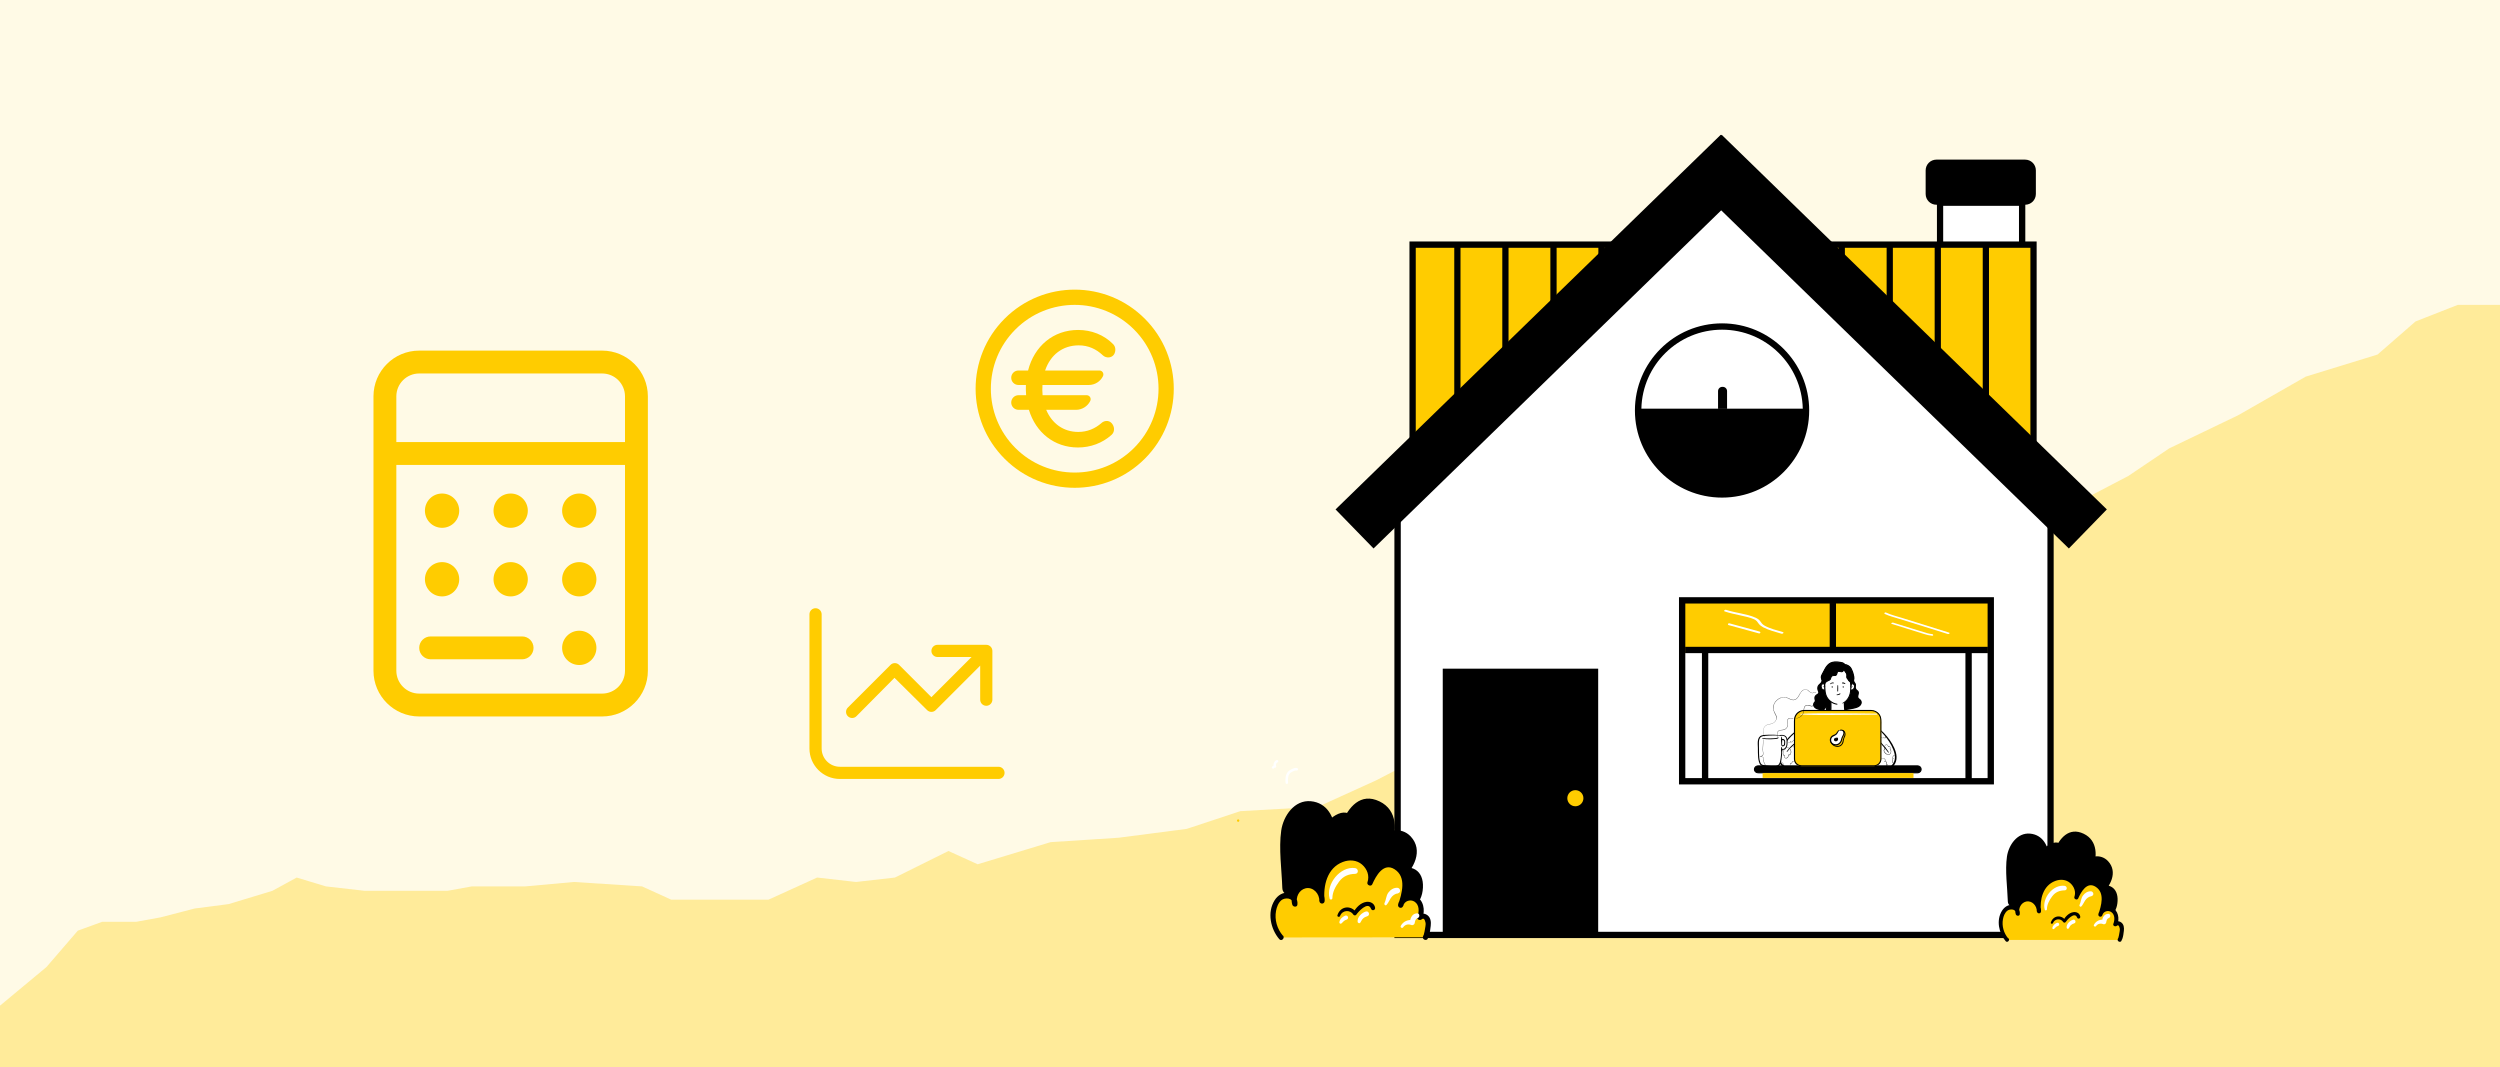 <svg width="328" height="140" viewBox="0 0 328 140" fill="none" xmlns="http://www.w3.org/2000/svg">
<rect x="0" y="0" width="328" height="140" fill="#808080" stroke="none"/>
<g clip-path="url(#clip0_7351_1349899)">
<g clip-path="url(#clip1_7351_1349899)">
<rect width="328" height="140" fill="#FFFAE6"/>
<g style="mix-blend-mode:multiply" opacity="0.33">
<path d="M6.095 126.875L0 131.943V179H328V40H322.459L316.919 42.172L311.932 46.516L302.514 49.411L293.649 54.479L284.607 58.823L279.243 62.443L270.932 66.787L260.358 71.008L252.062 75.653L246.957 78.556H243.128L238.661 80.879H234.833L226.537 85.523L219.518 86.685L214.412 90.168H211.86L208.669 91.91L199.735 97.716L191.44 100.619L185.058 100.038L180.591 102.361L172.934 105.844L162.724 106.425L155.704 108.747L146.77 109.909L137.837 110.489L128.265 113.392L124.436 111.65L117.416 115.134L112.311 115.715L107.206 115.134L100.825 118.037H93.167H88.062L84.234 116.295L75.3 115.715L68.918 116.295H65.09H61.899L58.708 116.876H51.689H47.86L42.755 116.295L38.926 115.134L35.735 116.876L29.992 118.618L25.525 119.198L21.058 120.359L17.868 120.94H13.401L10.21 122.101L6.095 126.875Z" fill="#FFCC00"/>
</g>
<path d="M170.18 100.766C169.93 100.7 169.691 100.807 169.47 100.915C169.267 101.011 169.075 101.13 168.938 101.309C168.627 101.703 168.633 102.217 168.663 102.689C168.669 102.904 169.004 102.904 168.992 102.689C168.974 102.306 168.944 101.888 169.171 101.554C169.267 101.405 169.416 101.315 169.565 101.243C169.715 101.172 169.924 101.046 170.103 101.094C170.306 101.142 170.395 100.825 170.192 100.778H170.186L170.18 100.766Z" fill="white"/>
<path d="M167.14 100.784C167.14 100.784 167.158 100.766 167.164 100.76C167.164 100.76 167.17 100.754 167.182 100.742H167.164H167.194C167.194 100.742 167.194 100.742 167.188 100.742C167.194 100.736 167.23 100.736 167.248 100.724C167.266 100.724 167.218 100.724 167.248 100.724H167.29C167.349 100.724 167.403 100.694 167.427 100.64C167.457 100.58 167.451 100.527 167.427 100.479C167.427 100.503 167.409 100.455 167.427 100.479V100.461C167.427 100.461 167.421 100.431 167.409 100.419V100.395C167.409 100.395 167.409 100.425 167.409 100.413V100.294C167.409 100.294 167.409 100.324 167.409 100.312C167.409 100.282 167.427 100.246 167.433 100.216C167.451 100.192 167.433 100.21 167.433 100.216C167.415 100.234 167.433 100.216 167.433 100.21C167.433 100.192 167.451 100.186 167.457 100.168C167.463 100.15 167.475 100.144 167.481 100.127C167.499 100.103 167.481 100.133 167.481 100.133L167.499 100.115C167.499 100.115 167.523 100.091 167.529 100.085C167.529 100.085 167.534 100.079 167.546 100.067H167.552C167.552 100.067 167.546 100.067 167.552 100.061H167.558C167.558 100.061 167.576 100.055 167.582 100.043C167.6 100.037 167.612 100.025 167.63 100.019C167.714 99.989 167.738 99.864 167.69 99.792C167.642 99.709 167.552 99.697 167.463 99.732C167.302 99.804 167.188 99.959 167.122 100.133C167.057 100.306 167.075 100.491 167.152 100.652L167.29 100.407C167.152 100.407 167.015 100.467 166.913 100.563C166.854 100.628 166.848 100.736 166.913 100.801C166.979 100.861 167.086 100.867 167.152 100.801L167.134 100.784H167.14Z" fill="white"/>
<path d="M265.308 26.593H254.533V35.629H265.308V26.593Z" fill="white"/>
<path d="M264.89 27.005V35.211H254.945V27.005H264.89ZM265.72 26.181H254.126V36.041H265.72V26.181Z" fill="black"/>
<path d="M265.696 20.943H254.055C253.276 20.943 252.645 21.574 252.645 22.353V25.452C252.645 26.231 253.276 26.862 254.055 26.862H265.696C266.475 26.862 267.106 26.231 267.106 25.452V22.353C267.106 21.574 266.475 20.943 265.696 20.943Z" fill="black"/>
<path d="M266.801 32.087H185.334V62.467H266.801V32.087Z" fill="#FFCC00"/>
<path d="M266.389 32.511V62.073H185.747V32.511H266.383M267.207 31.681H184.922V62.891H267.207V31.681Z" fill="black"/>
<path d="M191.618 31.878H190.8V62.491H191.618V31.878Z" fill="black"/>
<path d="M197.92 31.878H197.102V62.491H197.92V31.878Z" fill="black"/>
<path d="M204.227 31.878H203.409V62.491H204.227V31.878Z" fill="black"/>
<path d="M210.523 31.878H209.705V62.491H210.523V31.878Z" fill="black"/>
<path d="M216.831 31.878H216.012V62.491H216.831V31.878Z" fill="black"/>
<path d="M223.132 31.878H222.314V62.491H223.132V31.878Z" fill="black"/>
<path d="M229.44 31.878H228.622V62.491H229.44V31.878Z" fill="black"/>
<path d="M235.741 31.878H234.923V62.491H235.741V31.878Z" fill="black"/>
<path d="M242.049 31.878H241.231V62.491H242.049V31.878Z" fill="black"/>
<path d="M248.344 31.878H247.526V62.491H248.344V31.878Z" fill="black"/>
<path d="M254.646 31.878H253.828V62.491H254.646V31.878Z" fill="black"/>
<path d="M260.954 31.878H260.135V62.491H260.954V31.878Z" fill="black"/>
<path d="M183.369 122.659V64.103L226.644 21.821L269.028 64.103V122.659H183.369Z" fill="white"/>
<path d="M226.638 22.407L268.623 64.276V122.253H183.781V64.288L226.638 22.407ZM226.644 21.242L182.945 63.93V123.071H269.441V63.93L226.638 21.242H226.65H226.644Z" fill="black"/>
<path d="M205.984 43.589C206.049 43.554 206.145 43.524 206.234 43.464C206.318 43.416 206.396 43.351 206.485 43.291C206.659 43.165 206.832 43.04 206.993 42.921C207.339 42.652 207.68 42.395 207.949 42.043C208.062 41.887 207.841 41.678 207.692 41.786C207.345 42.037 207.035 42.311 206.706 42.568C206.551 42.694 206.402 42.819 206.246 42.962C206.169 43.028 206.091 43.106 206.019 43.183C205.984 43.219 205.942 43.261 205.912 43.309C205.882 43.356 205.864 43.404 205.834 43.44C205.769 43.524 205.894 43.643 205.978 43.584L205.99 43.595L205.984 43.589Z" fill="white"/>
<path d="M199.742 47.692C200.464 47.017 201.133 46.271 201.82 45.554C201.952 45.411 201.754 45.202 201.599 45.333C200.864 46.008 200.243 46.784 199.568 47.507C199.461 47.62 199.628 47.782 199.742 47.68V47.692Z" fill="white"/>
<path d="M199.598 45.399L199.538 45.381L199.574 45.686C199.831 45.53 200.052 45.291 200.279 45.082C200.362 44.999 200.482 44.951 200.577 44.879C200.661 44.82 200.769 44.706 200.846 44.676L200.5 44.473C200.53 44.557 200.5 44.485 200.5 44.485C200.5 44.503 200.488 44.521 200.482 44.533C200.452 44.593 200.434 44.617 200.386 44.658L200.852 45.023C200.936 44.861 201.055 44.736 201.175 44.605C201.294 44.473 201.414 44.318 201.539 44.187C201.796 43.9 202.118 43.703 202.381 43.422C202.543 43.261 202.322 42.938 202.124 43.088C201.802 43.339 201.426 43.518 201.133 43.804C201.001 43.936 200.876 44.091 200.739 44.222C200.595 44.378 200.44 44.539 200.344 44.718C200.183 45.017 200.565 45.309 200.81 45.082C201.001 44.909 201.157 44.587 201.049 44.33C200.984 44.169 200.81 44.061 200.637 44.157C200.512 44.234 200.446 44.36 200.338 44.455C200.231 44.551 200.112 44.617 200.016 44.712C199.902 44.826 199.795 44.951 199.693 45.065C199.592 45.178 199.454 45.303 199.359 45.447C199.263 45.602 199.443 45.745 199.586 45.674L199.634 45.656C199.759 45.596 199.711 45.417 199.598 45.387L199.586 45.399H199.598Z" fill="white"/>
<path d="M187.717 53.378C187.813 53.312 187.909 53.234 187.986 53.139C188.052 53.061 188.118 52.965 188.195 52.888C188.357 52.715 188.542 52.565 188.691 52.374C188.822 52.195 188.942 52.01 189.091 51.861C189.265 51.688 189.39 51.496 189.3 51.24C189.223 51.013 188.852 51.036 188.864 51.299C188.864 51.299 188.864 51.365 188.864 51.359C188.876 51.341 188.864 51.329 188.864 51.359C188.864 51.359 188.828 51.419 188.846 51.389C188.864 51.371 188.817 51.419 188.817 51.419C188.751 51.484 188.685 51.562 188.625 51.64C188.494 51.813 188.398 52.01 188.273 52.195C188.159 52.356 187.998 52.494 187.879 52.655C187.753 52.828 187.658 53.019 187.532 53.187C187.449 53.3 187.616 53.473 187.735 53.389H187.717V53.378Z" fill="#FFCC00"/>
<path d="M225.758 17.686L175.224 66.836L180.21 71.96L230.743 22.81L225.758 17.686Z" fill="black"/>
<path d="M225.884 17.684L220.899 22.808L271.433 71.959L276.418 66.835L225.884 17.684Z" fill="black"/>
<path d="M209.262 88.141H189.701V122.635H209.262V88.141Z" fill="black"/>
<path d="M209.681 123.053H189.289V87.729H209.681V123.053ZM190.113 122.223H208.844V88.559H190.113V122.223Z" fill="black"/>
<path d="M180.168 121.453C180.699 121.453 180.699 120.635 180.168 120.635C179.636 120.635 179.636 121.453 180.168 121.453Z" fill="white"/>
<path d="M181.141 121.453C181.673 121.453 181.673 120.635 181.141 120.635C180.61 120.635 180.61 121.453 181.141 121.453Z" fill="white"/>
<path d="M206.688 105.782C207.272 105.782 207.745 105.309 207.745 104.725C207.745 104.141 207.272 103.668 206.688 103.668C206.104 103.668 205.631 104.141 205.631 104.725C205.631 105.309 206.104 105.782 206.688 105.782Z" fill="#FFCC00"/>
<path d="M225.933 64.868C232.016 64.868 236.948 59.937 236.948 53.855C236.948 47.773 232.016 42.843 225.933 42.843C219.85 42.843 214.919 47.773 214.919 53.855C214.919 59.937 219.85 64.868 225.933 64.868Z" fill="black"/>
<path d="M225.933 65.286C219.632 65.286 214.501 60.162 214.501 53.855C214.501 47.549 219.626 42.425 225.933 42.425C232.241 42.425 237.366 47.549 237.366 53.855C237.366 60.162 232.241 65.286 225.933 65.286ZM225.933 43.255C220.092 43.255 215.331 48.009 215.331 53.855C215.331 59.702 220.086 64.456 225.933 64.456C231.781 64.456 236.536 59.702 236.536 53.855C236.536 48.009 231.781 43.255 225.933 43.255Z" fill="black"/>
<path d="M261.181 78.765H220.982V85.669H261.181V78.765Z" fill="#FFCC00"/>
<path d="M261.604 102.916H220.283V78.353H261.604V102.916ZM221.113 102.086H260.774V79.183H221.113V102.086Z" fill="black"/>
<path d="M240.884 79.117H240.054V85.662H240.884V79.117Z" fill="black"/>
<path d="M224.124 84.999H223.293V102.265H224.124V84.999Z" fill="black"/>
<path d="M258.695 84.999H257.865V102.265H258.695V84.999Z" fill="black"/>
<path d="M260.81 84.862H221.089V85.692H260.81V84.862Z" fill="black"/>
<path d="M226.298 80.228C226.925 80.437 227.594 80.574 228.257 80.724C228.896 80.867 229.589 80.998 230.15 81.255C230.467 81.404 230.58 81.601 230.742 81.828C230.885 82.025 231.094 82.175 231.351 82.312C232.05 82.676 232.904 82.903 233.71 83.136C233.925 83.196 234.116 82.987 233.895 82.921C233.089 82.688 232.199 82.467 231.518 82.085C231.208 81.912 231.088 81.709 230.915 81.47C230.783 81.291 230.586 81.153 230.341 81.046C229.195 80.526 227.719 80.425 226.489 80.019C226.274 79.947 226.089 80.168 226.304 80.234L226.298 80.228Z" fill="white"/>
<path d="M226.829 82.025C228.137 82.378 229.44 82.742 230.742 83.094C230.957 83.154 231.058 82.909 230.837 82.855C229.529 82.503 228.227 82.139 226.925 81.786C226.71 81.727 226.608 81.972 226.829 82.025Z" fill="white"/>
<path d="M247.293 80.556C247.872 80.831 248.583 81.004 249.228 81.207C249.939 81.428 250.643 81.649 251.36 81.87C252.758 82.306 254.15 82.742 255.541 83.178C255.727 83.232 255.894 83.047 255.703 82.993C254.305 82.557 252.913 82.121 251.522 81.685C250.841 81.47 250.154 81.255 249.467 81.046C248.78 80.837 248.063 80.658 247.46 80.371C247.293 80.293 247.131 80.479 247.299 80.556H247.293Z" fill="white"/>
<path d="M248.225 81.864C249.162 82.157 250.1 82.449 251.038 82.742C251.51 82.891 251.976 83.034 252.448 83.184C252.788 83.291 253.117 83.375 253.487 83.411C253.69 83.429 253.69 83.214 253.487 83.196C253.069 83.154 252.705 83.034 252.328 82.915C251.886 82.778 251.45 82.646 251.014 82.509C250.136 82.24 249.264 81.96 248.386 81.691C248.201 81.637 248.034 81.822 248.225 81.876V81.864Z" fill="white"/>
<path d="M230.407 105.89C231.189 106.129 231.972 106.367 232.766 106.606C232.939 106.654 233.137 106.636 233.244 106.523C233.328 106.415 233.292 106.254 233.119 106.2C232.336 105.961 231.554 105.722 230.759 105.484C230.586 105.436 230.389 105.454 230.281 105.567C230.198 105.675 230.234 105.836 230.407 105.89Z" fill="white"/>
<path d="M225.933 43.255C220.169 43.255 215.475 47.883 215.349 53.616H236.524C236.398 47.883 231.703 43.255 225.939 43.255H225.927H225.933Z" fill="white"/>
<path d="M225.957 50.756H226.035C226.34 50.756 226.59 51.007 226.59 51.311V53.646H225.408V51.311C225.408 51.007 225.659 50.756 225.963 50.756H225.957Z" fill="black"/>
<path d="M162.362 107.526C162.362 107.526 162.296 107.586 162.29 107.622V107.669C162.29 107.669 162.29 107.711 162.308 107.729C162.308 107.747 162.326 107.759 162.338 107.777C162.356 107.795 162.368 107.801 162.386 107.807C162.404 107.813 162.427 107.825 162.445 107.825H162.487C162.487 107.825 162.535 107.801 162.553 107.777L162.577 107.747C162.577 107.747 162.601 107.699 162.601 107.663V107.616C162.595 107.574 162.559 107.544 162.529 107.52C162.487 107.496 162.421 107.496 162.374 107.52H162.368L162.362 107.526Z" fill="#FFCC00"/>
<path d="M169.189 116.484C169.81 118.27 172.116 119.291 173.926 119.829C175.735 120.366 177.677 120.27 179.558 120.073C181.105 119.912 182.664 119.679 184.11 119.1C184.468 118.957 184.826 118.795 185.107 118.527C185.681 118.007 185.896 117.201 185.943 116.436C185.997 115.738 185.86 114.908 185.245 114.585C184.665 114.281 183.966 114.549 183.375 114.842C184.134 114.239 184.802 113.45 185.012 112.501C185.221 111.551 184.892 110.446 184.056 109.957C183.22 109.467 181.929 109.855 181.691 110.793C182.27 109.64 182.443 108.207 181.834 107.072C181.231 105.926 179.707 105.263 178.555 105.86C177.665 106.32 177.229 107.329 176.87 108.261C176.948 107.92 176.667 107.58 176.327 107.49C175.986 107.401 175.628 107.544 175.335 107.729C174.816 108.064 174.421 108.589 174.248 109.198C174.308 108.308 174.051 107.383 173.43 106.732C172.815 106.093 171.817 105.794 170.987 106.099C170.384 106.32 169.918 106.821 169.613 107.389C169.308 107.956 169.135 108.583 168.962 109.198L169.183 116.49H169.177L169.189 116.484Z" fill="black"/>
<path d="M168.783 116.604C170.897 121.632 178.483 121.316 182.82 120.229C184.904 119.709 186.577 118.801 186.69 116.448C186.804 114.185 185.203 113.283 183.184 114.107L183.925 115.385C185.478 114.03 186.792 111.575 185.083 109.742C183.853 108.428 181.744 108.774 180.974 110.375L182.425 111.223C183.333 109.097 183.393 106.296 180.992 105.143C178.489 103.937 176.9 105.92 176.034 108.028H177.742C177.062 105.143 174.105 107.275 173.394 108.959L175.162 109.198C175.12 107.228 174.123 105.317 171.978 105.119C169.834 104.922 168.377 107.03 168.096 108.971C167.756 111.36 168.162 114.095 168.239 116.508C168.275 117.738 170.193 117.744 170.151 116.508C170.109 115.063 170.025 113.624 169.977 112.178C169.954 111.384 169.858 110.548 169.9 109.754C169.9 109.592 169.858 109.413 169.882 109.252C170.187 107.078 173.299 106.529 173.358 109.21C173.382 110.297 174.756 110.357 175.126 109.449C175.425 109.133 175.724 108.828 176.022 108.512C176.255 109.443 177.432 109.252 177.731 108.512C178.286 107.126 180.341 105.472 181.255 107.908C181.577 108.78 181.219 109.796 180.89 110.59C180.526 111.462 182.019 112.095 182.425 111.241C184.277 111.241 184.749 111.784 183.835 112.889C183.692 113.504 183.357 113.982 182.843 114.322C182.145 114.955 183.029 115.839 183.775 115.529C185.292 115.827 185.627 116.442 184.767 117.38C184.683 118.031 184.349 118.413 183.751 118.515C183.16 118.873 182.378 118.992 181.703 119.136C180.233 119.452 178.644 119.631 177.127 119.631C174.517 119.631 170.844 118.861 169.553 116.305C169.338 115.881 168.586 116.186 168.777 116.628V116.61L168.783 116.604Z" fill="black"/>
<path d="M168.066 122.994C167.134 121.955 166.788 120.426 167.158 119.076C167.355 118.395 167.791 117.703 168.484 117.511C169.177 117.326 170.037 117.929 169.87 118.622C169.494 117.583 170.294 116.299 171.399 116.174C172.504 116.048 173.567 117.123 173.43 118.222C173.269 116.831 173.466 115.344 174.248 114.191C175.043 113.032 176.512 112.286 177.874 112.62C179.242 112.955 180.239 114.543 179.719 115.839C180.173 114.8 180.807 113.618 181.929 113.456C183.046 113.301 184.044 114.346 184.259 115.451C184.474 116.556 184.104 117.691 183.745 118.766C183.829 117.906 185.059 117.494 185.77 117.995C186.481 118.497 186.624 119.56 186.266 120.354C186.511 120.05 187.06 120.211 187.245 120.557C187.431 120.904 187.383 121.328 187.311 121.71C187.036 123.274 187.054 122.659 186.995 122.976" fill="#FFCC00"/>
<path d="M168.311 122.755C167.558 121.877 167.2 120.665 167.415 119.512C167.511 118.992 167.714 118.443 168.132 118.097C168.544 117.756 169.649 117.744 169.541 118.539H170.204C169.96 117.726 170.425 116.765 171.28 116.55C172.277 116.305 173.155 117.272 173.089 118.222H173.782C173.579 116.233 174.105 113.868 176.189 113.086C177.038 112.764 177.999 112.823 178.698 113.426C179.373 114.006 179.708 114.902 179.409 115.756C179.283 116.12 179.881 116.377 180.042 116.018C180.526 114.919 181.511 113.116 182.969 114.048C184.582 115.075 183.919 117.243 183.441 118.694L184.104 118.873C184.217 118.216 185.042 117.935 185.591 118.3C186.242 118.724 186.212 119.637 185.955 120.282C185.818 120.623 186.296 120.826 186.529 120.617C186.905 120.276 187.048 121.053 187.048 121.22C187.048 121.423 186.995 121.638 186.965 121.841C186.923 122.098 186.881 122.361 186.804 122.611C186.75 122.773 186.839 122.57 186.804 122.635C186.762 122.731 186.702 122.791 186.684 122.892C186.589 123.328 187.258 123.507 187.347 123.071C187.383 122.91 187.293 123.131 187.311 123.095C187.353 123.012 187.407 122.952 187.437 122.862C187.61 122.438 187.658 121.913 187.712 121.465C187.771 120.963 187.712 120.39 187.269 120.067C186.875 119.787 186.397 119.793 186.039 120.121L186.612 120.456C187.013 119.446 186.792 118.025 185.693 117.571C184.803 117.207 183.602 117.685 183.429 118.682C183.351 119.118 183.948 119.285 184.092 118.861C184.689 117.051 185.239 114.483 183.172 113.361C181.362 112.381 180.072 114.221 179.439 115.66L180.072 115.923C180.424 114.943 180.096 113.88 179.409 113.134C178.656 112.322 177.557 112.041 176.488 112.274C173.788 112.847 172.85 115.779 173.101 118.216C173.143 118.652 173.758 118.67 173.794 118.216C173.89 116.878 172.624 115.594 171.25 115.845C169.977 116.078 169.177 117.493 169.553 118.706C169.649 119.004 170.169 119.064 170.216 118.706C170.318 117.983 169.864 117.368 169.159 117.177C168.365 116.962 167.624 117.475 167.224 118.126C166.232 119.703 166.692 121.877 167.845 123.221C168.138 123.561 168.622 123.065 168.329 122.737L168.311 122.773V122.755Z" fill="black"/>
<path d="M175.819 120.169C176.112 119.398 177.115 119.315 177.545 119.984C177.647 120.139 177.868 120.145 177.963 119.984C178.136 119.709 179.468 118.174 179.875 119.225C180 119.56 180.472 119.428 180.412 119.082C180.317 118.526 179.797 118.252 179.259 118.329C178.489 118.443 177.904 119.088 177.545 119.739H177.963C177.264 118.706 175.855 118.861 175.472 120.073C175.407 120.294 175.735 120.378 175.825 120.169H175.819Z" fill="black"/>
<path d="M174.809 117.84C174.809 117.051 175.222 116.293 175.682 115.678C176.213 114.961 176.912 114.669 177.784 114.651C178.286 114.645 178.256 113.952 177.784 113.892C175.813 113.629 173.931 116.018 174.445 117.888C174.505 118.091 174.809 118.049 174.809 117.834V117.84Z" fill="white"/>
<path d="M181.906 118.73C182.151 118.467 182.27 118.127 182.473 117.828C182.718 117.47 182.993 117.284 183.417 117.195L182.969 116.747L182.933 116.854C182.826 117.135 183.178 117.326 183.405 117.213L183.518 117.159C183.859 116.992 183.668 116.49 183.339 116.478C182.855 116.454 182.431 116.729 182.151 117.111C181.834 117.547 181.87 118.049 181.643 118.509C181.559 118.682 181.78 118.879 181.924 118.718H181.906V118.73Z" fill="white"/>
<path d="M176.016 121.142C176.22 120.945 176.375 120.73 176.668 120.659C176.829 120.617 176.912 120.438 176.847 120.282C176.781 120.121 176.602 120.079 176.447 120.145C176.106 120.3 175.748 120.629 175.724 121.023C175.718 121.178 175.909 121.244 176.016 121.142Z" fill="white"/>
<path d="M178.483 121.041C178.597 120.856 178.669 120.664 178.842 120.503C178.997 120.36 179.182 120.27 179.385 120.211C179.786 120.097 179.618 119.488 179.212 119.589C178.675 119.733 178.053 120.324 178.119 120.927C178.137 121.112 178.376 121.208 178.483 121.029H178.477L178.483 121.041Z" fill="white"/>
<path d="M184.098 121.65C184.373 121.286 184.779 121.202 185.185 121.369C185.346 121.429 185.561 121.304 185.603 121.136C185.657 120.862 185.693 120.569 185.991 120.462C186.314 120.342 186.296 119.811 185.908 119.829C185.281 119.858 185.054 120.42 184.964 120.957L185.382 120.724C184.749 120.611 184.098 120.886 183.787 121.465C183.674 121.686 183.966 121.841 184.11 121.656H184.104L184.098 121.65Z" fill="white"/>
<path d="M237.263 94.812C236.469 95.337 235.668 95.863 234.987 96.526C234.306 97.189 233.745 98.007 233.536 98.938C233.44 99.356 233.428 99.828 233.661 100.193C233.942 100.629 234.504 100.79 235.023 100.808C236.224 100.861 237.442 100.324 238.207 99.398" fill="white"/>
<path d="M234.492 98.622C234.713 98.323 234.969 98.055 235.262 97.822C235.405 97.708 235.555 97.607 235.71 97.511C235.788 97.463 235.859 97.421 235.937 97.386C235.979 97.362 236.027 97.338 236.074 97.32C236.098 97.308 236.122 97.302 236.146 97.29C236.2 97.278 236.206 97.266 236.164 97.266L236.092 97.195C236.092 97.195 236.11 97.135 236.116 97.105C236.158 97.105 236.2 97.105 236.242 97.093C236.122 97.039 236.027 97.195 236.14 97.266C236.182 97.296 236.23 97.284 236.266 97.254C236.289 97.23 236.301 97.201 236.301 97.171C236.301 97.123 236.272 97.087 236.224 97.069C236.146 97.039 236.063 97.105 236.003 97.141C235.913 97.189 235.83 97.242 235.746 97.296C235.573 97.409 235.405 97.529 235.25 97.666C234.934 97.935 234.659 98.24 234.42 98.574C234.384 98.622 234.468 98.67 234.498 98.622H234.492Z" fill="black"/>
<path d="M245.488 95.062C245.876 95.176 246.217 95.415 246.528 95.672C247.304 96.317 247.937 97.129 248.373 98.037C248.672 98.664 248.881 99.41 248.582 100.043C248.481 100.258 248.325 100.449 248.152 100.611C247.722 101.011 247.131 101.279 246.551 101.196C245.876 101.1 245.357 100.569 244.927 100.049C244.76 99.846 244.592 99.643 244.389 99.476" fill="white"/>
<path d="M247.806 98.682C247.549 98.27 247.226 97.887 246.904 97.529C246.742 97.35 246.569 97.177 246.396 97.01C246.306 96.92 246.211 96.836 246.115 96.747C246.026 96.669 245.936 96.573 245.834 96.52C245.757 96.478 245.685 96.573 245.739 96.639C245.811 96.729 245.924 96.8 246.014 96.878C246.103 96.956 246.199 97.039 246.288 97.117C246.468 97.278 246.641 97.451 246.808 97.625C247.143 97.977 247.441 98.353 247.74 98.735C247.77 98.777 247.835 98.723 247.806 98.682Z" fill="black"/>
<path d="M237.233 94.764C235.793 95.702 234.24 96.735 233.595 98.407C233.327 99.112 233.183 100.049 233.87 100.563C234.467 101.011 235.357 100.981 236.05 100.832C236.916 100.641 237.717 100.169 238.29 99.488C238.392 99.368 238.218 99.189 238.111 99.309C237.639 99.876 237.006 100.3 236.301 100.521C235.65 100.724 234.832 100.826 234.193 100.521C233.864 100.366 233.643 100.091 233.583 99.727C233.518 99.345 233.607 98.944 233.727 98.58C233.972 97.834 234.443 97.177 234.993 96.621C235.674 95.934 236.48 95.397 237.281 94.86C237.34 94.824 237.281 94.728 237.227 94.764H237.233Z" fill="black"/>
<path d="M233.393 96.478C232.861 96.436 232.324 96.436 231.792 96.478C231.499 96.502 231.105 96.478 230.89 96.741C230.633 97.051 230.705 97.571 230.705 97.947C230.705 98.299 230.705 98.652 230.723 99.004C230.735 99.392 230.759 99.798 230.932 100.151C230.968 100.228 231.016 100.306 231.087 100.36C231.159 100.413 231.255 100.431 231.344 100.449C231.798 100.539 232.258 100.581 232.718 100.587C232.909 100.587 233.112 100.581 233.273 100.479C233.512 100.33 233.602 100.025 233.65 99.745C233.733 99.267 233.775 98.783 233.763 98.293C233.966 98.395 234.217 98.263 234.331 98.067C234.444 97.869 234.45 97.636 234.456 97.409C234.462 97.129 234.456 96.806 234.241 96.621C234.044 96.448 233.745 96.466 233.482 96.496" fill="white"/>
<path d="M233.392 96.442C232.962 96.4 232.532 96.382 232.102 96.394C231.923 96.394 231.744 96.406 231.564 96.418C231.415 96.424 231.266 96.436 231.122 96.49C230.471 96.723 230.627 97.601 230.633 98.138C230.633 98.55 230.633 98.974 230.668 99.386C230.686 99.571 230.716 99.763 230.77 99.942C230.818 100.097 230.884 100.27 231.009 100.384C231.134 100.497 231.32 100.515 231.481 100.545C231.684 100.581 231.893 100.605 232.096 100.622C232.299 100.64 232.526 100.652 232.741 100.652C232.908 100.652 233.088 100.646 233.243 100.569C233.571 100.413 233.667 100.037 233.721 99.709C233.798 99.237 233.834 98.765 233.828 98.287L233.733 98.341C233.966 98.443 234.217 98.335 234.36 98.132C234.527 97.893 234.527 97.553 234.521 97.272C234.521 97.027 234.485 96.747 234.288 96.579C234.067 96.388 233.757 96.406 233.488 96.436C233.416 96.442 233.416 96.561 233.488 96.549C233.703 96.526 233.954 96.496 234.151 96.621C234.348 96.747 234.396 96.992 234.402 97.207C234.408 97.421 234.408 97.666 234.348 97.875C234.282 98.096 234.049 98.347 233.798 98.234C233.757 98.216 233.703 98.234 233.703 98.287C233.703 98.67 233.685 99.058 233.631 99.434C233.589 99.721 233.559 100.079 233.356 100.306C233.123 100.575 232.681 100.515 232.359 100.497C232.168 100.485 231.983 100.467 231.791 100.443C231.6 100.419 231.421 100.396 231.242 100.342C231.057 100.282 230.979 100.103 230.919 99.93C230.86 99.757 230.836 99.589 230.818 99.416C230.782 99.058 230.782 98.688 230.782 98.329C230.782 98.019 230.758 97.702 230.77 97.392C230.776 97.111 230.836 96.788 231.105 96.651C231.248 96.579 231.415 96.561 231.57 96.549C231.744 96.538 231.917 96.52 232.096 96.508C232.526 96.484 232.956 96.484 233.386 96.508C233.434 96.508 233.428 96.442 233.386 96.436L233.392 96.442Z" fill="black"/>
<path d="M245.476 95.104C246.175 95.355 246.754 95.916 247.232 96.472C247.71 97.027 248.134 97.672 248.397 98.353C248.534 98.705 248.636 99.082 248.612 99.464C248.588 99.846 248.427 100.169 248.164 100.437C247.668 100.951 246.927 101.261 246.234 100.993C245.864 100.849 245.565 100.581 245.297 100.3C245.01 99.995 244.771 99.643 244.436 99.386C244.347 99.315 244.227 99.47 244.311 99.547C244.616 99.828 244.849 100.163 245.129 100.467C245.38 100.742 245.673 100.993 246.013 101.154C246.736 101.494 247.525 101.291 248.116 100.796C248.409 100.551 248.653 100.246 248.761 99.876C248.869 99.506 248.839 99.082 248.737 98.705C248.528 97.953 248.086 97.242 247.59 96.639C247.304 96.287 246.987 95.97 246.635 95.678C246.282 95.385 245.93 95.134 245.5 95.027C245.44 95.015 245.422 95.092 245.476 95.116V95.104Z" fill="black"/>
<path d="M238.971 88.786C239.043 89.037 239.109 89.329 238.971 89.55C238.894 89.676 238.762 89.753 238.667 89.867C238.518 90.04 238.47 90.291 238.541 90.506C238.589 90.649 238.691 90.799 238.637 90.942C238.583 91.079 238.422 91.133 238.308 91.228C238.189 91.33 238.123 91.497 238.147 91.653C238.165 91.778 238.237 91.903 238.201 92.023C238.171 92.118 238.081 92.178 238.034 92.262C237.944 92.405 237.986 92.602 238.093 92.739C238.201 92.877 238.356 92.954 238.518 93.008C238.697 93.074 238.882 93.116 239.073 93.128C239.169 93.134 239.276 93.128 239.342 93.062C239.419 92.978 239.396 92.829 239.479 92.745C239.563 92.739 239.611 92.835 239.623 92.913C239.634 92.99 239.646 93.086 239.712 93.128C239.742 93.145 239.778 93.151 239.814 93.157C240.966 93.307 242.137 93.134 243.272 92.883C243.624 92.805 244.031 92.68 244.162 92.345C244.222 92.196 244.21 92.017 244.108 91.891C244.013 91.772 243.845 91.712 243.774 91.581C243.636 91.318 243.935 90.96 243.762 90.721C243.72 90.661 243.654 90.625 243.601 90.578C243.469 90.464 243.398 90.285 243.409 90.118C243.415 90.016 243.451 89.921 243.433 89.819C243.409 89.694 243.308 89.604 243.248 89.497C243.105 89.234 243.212 88.899 243.111 88.619C243.009 88.344 242.687 88.177 242.4 88.254" fill="black"/>
<path d="M238.929 88.798C238.983 89.025 239.055 89.305 238.906 89.514C238.78 89.694 238.577 89.789 238.481 89.998C238.404 90.177 238.398 90.38 238.464 90.566C238.499 90.667 238.577 90.793 238.547 90.9C238.517 91.002 238.404 91.049 238.32 91.103C238.159 91.205 238.051 91.36 238.039 91.551C238.033 91.647 238.057 91.736 238.081 91.826C238.099 91.891 238.117 91.951 238.081 92.017C238.057 92.071 238.01 92.112 237.974 92.154C237.854 92.309 237.842 92.507 237.926 92.68C238.016 92.865 238.195 92.984 238.38 93.062C238.613 93.157 238.906 93.241 239.156 93.217C239.252 93.211 239.342 93.175 239.395 93.098C239.455 93.014 239.443 92.889 239.509 92.811L239.449 92.835C239.515 92.835 239.521 92.99 239.533 93.032C239.551 93.098 239.581 93.163 239.64 93.199C239.7 93.241 239.784 93.247 239.855 93.253C239.969 93.265 240.076 93.277 240.19 93.283C240.62 93.313 241.05 93.301 241.48 93.259C241.91 93.217 242.31 93.151 242.722 93.074C243.069 93.008 243.439 92.954 243.762 92.811C244.024 92.692 244.257 92.465 244.257 92.16C244.257 92.005 244.192 91.862 244.078 91.76C243.965 91.659 243.809 91.593 243.803 91.42C243.803 91.151 244.007 90.864 243.786 90.625C243.726 90.566 243.654 90.524 243.594 90.458C243.535 90.386 243.493 90.297 243.487 90.207C243.469 90.016 243.559 89.855 243.463 89.676C243.421 89.592 243.356 89.526 243.314 89.449C243.266 89.353 243.254 89.246 243.248 89.144C243.236 88.953 243.248 88.75 243.176 88.565C243.045 88.254 242.681 88.063 242.358 88.165C242.245 88.201 242.292 88.356 242.406 88.344C242.639 88.308 242.896 88.428 242.991 88.649C243.093 88.893 243.009 89.174 243.087 89.425C243.129 89.55 243.212 89.64 243.278 89.747C243.361 89.891 243.284 90.034 243.29 90.183C243.296 90.291 243.326 90.398 243.385 90.494C243.457 90.607 243.571 90.661 243.654 90.763C243.792 90.924 243.642 91.205 243.636 91.39C243.636 91.479 243.654 91.575 243.702 91.653C243.768 91.754 243.875 91.808 243.965 91.885C244.186 92.076 244.096 92.381 243.893 92.542C243.714 92.686 243.487 92.745 243.266 92.793C242.639 92.936 242 93.044 241.355 93.092C241.026 93.116 240.703 93.128 240.375 93.116C240.226 93.11 240.076 93.098 239.933 93.086C239.855 93.08 239.754 93.086 239.718 93.008C239.688 92.954 239.694 92.889 239.676 92.829C239.646 92.745 239.587 92.662 239.491 92.656C239.383 92.644 239.342 92.763 239.318 92.847C239.306 92.895 239.3 92.96 239.264 92.996C239.222 93.044 239.15 93.038 239.091 93.038C238.929 93.032 238.768 92.99 238.613 92.942C238.374 92.871 237.992 92.686 238.075 92.375C238.105 92.262 238.213 92.196 238.26 92.094C238.32 91.975 238.29 91.856 238.26 91.736C238.219 91.581 238.225 91.432 238.344 91.306C238.428 91.217 238.547 91.181 238.637 91.091C238.87 90.852 238.613 90.596 238.601 90.333C238.589 90.183 238.637 90.028 238.732 89.915C238.828 89.801 238.953 89.718 239.037 89.592C239.198 89.341 239.115 89.031 239.031 88.768C239.013 88.714 238.935 88.738 238.947 88.792L238.929 88.798Z" fill="black"/>
<path d="M240.196 91.348C240.22 91.951 240.22 92.56 240.196 93.163C240.196 93.241 240.196 93.325 240.238 93.384C240.273 93.432 240.333 93.456 240.393 93.48C240.883 93.641 241.426 93.629 241.904 93.438C241.94 93.426 241.97 93.408 242 93.384C242.059 93.325 242.047 93.223 242.035 93.139C241.934 92.483 242.012 91.431 242.047 90.769" fill="white"/>
<path d="M240.148 91.348C240.124 91.617 240.148 91.897 240.142 92.166C240.136 92.435 240.13 92.71 240.118 92.984C240.118 93.163 240.07 93.39 240.249 93.504C240.429 93.617 240.68 93.641 240.883 93.659C241.11 93.677 241.343 93.659 241.57 93.617C241.731 93.582 242.035 93.534 242.101 93.349C242.131 93.271 242.113 93.181 242.101 93.104C242.089 93.002 242.077 92.901 242.071 92.799C242.059 92.59 242.053 92.387 242.059 92.178C242.059 91.706 242.113 91.234 242.119 90.769C242.119 90.673 241.982 90.679 241.976 90.769C241.94 91.121 241.928 91.473 241.916 91.826C241.904 92.196 241.898 92.572 241.934 92.942C241.94 93.014 241.952 93.086 241.964 93.157C241.964 93.205 241.976 93.253 241.964 93.295C241.934 93.361 241.844 93.378 241.779 93.402C241.576 93.468 241.36 93.51 241.139 93.51C240.918 93.51 240.703 93.486 240.5 93.426C240.399 93.396 240.291 93.373 240.279 93.247C240.273 93.14 240.285 93.026 240.291 92.913C240.297 92.65 240.291 92.381 240.291 92.118C240.291 91.856 240.291 91.593 240.249 91.336C240.244 91.282 240.166 91.3 240.166 91.348H240.148Z" fill="black"/>
<path d="M239.407 89.091C239.401 89.419 239.401 89.754 239.407 90.082C239.407 90.614 239.455 91.187 239.784 91.629C240.13 92.094 240.751 92.471 241.349 92.387C241.856 92.316 242.322 91.927 242.567 91.479C242.776 91.091 242.824 90.709 242.836 90.267C242.848 89.825 242.836 89.377 242.794 88.941C242.764 88.601 242.71 88.254 242.543 87.956C242.161 87.287 241.241 87.072 240.5 87.287C240.297 87.347 240.094 87.43 239.939 87.574C239.563 87.914 239.497 88.475 239.461 88.977" fill="white"/>
<path d="M241.074 89.944C241.068 90.189 241.044 90.434 241.056 90.673C241.056 90.745 241.164 90.745 241.164 90.673C241.181 90.434 241.164 90.183 241.164 89.944C241.164 89.885 241.068 89.885 241.068 89.944H241.074Z" fill="black"/>
<path d="M239.377 90.512C239.258 90.53 239.139 90.482 239.061 90.393C238.977 90.297 238.953 90.166 238.941 90.04C238.941 89.975 238.941 89.903 238.971 89.849C238.995 89.807 239.043 89.778 239.085 89.754C239.127 89.73 239.174 89.706 239.222 89.706C239.27 89.706 239.324 89.724 239.348 89.766C239.36 89.784 239.36 89.801 239.365 89.819C239.383 89.909 239.401 89.998 239.413 90.088" fill="white"/>
<path d="M239.378 90.476C239.252 90.458 239.139 90.434 239.067 90.315C239.019 90.231 239.001 90.124 238.995 90.028C238.995 89.915 239.079 89.759 239.216 89.771C239.306 89.783 239.3 89.867 239.318 89.933C239.33 89.992 239.348 90.052 239.366 90.106C239.378 90.154 239.467 90.148 239.461 90.094C239.443 89.951 239.461 89.7 239.282 89.652C239.139 89.616 238.942 89.736 238.894 89.879C238.804 90.165 239.025 90.667 239.39 90.548C239.432 90.536 239.42 90.476 239.378 90.47V90.476Z" fill="black"/>
<path d="M242.854 90.512C242.974 90.53 243.093 90.482 243.171 90.393C243.254 90.297 243.278 90.166 243.29 90.04C243.29 89.975 243.29 89.903 243.26 89.849C243.236 89.807 243.189 89.778 243.147 89.754C243.105 89.73 243.057 89.706 243.01 89.706C242.962 89.706 242.908 89.724 242.884 89.766C242.872 89.784 242.872 89.801 242.866 89.819C242.848 89.909 242.83 89.998 242.818 90.088" fill="white"/>
<path d="M242.848 90.554C243.213 90.673 243.434 90.166 243.344 89.885C243.302 89.748 243.111 89.628 242.974 89.658C242.783 89.694 242.8 89.951 242.783 90.1C242.777 90.154 242.86 90.166 242.878 90.112C242.896 90.052 242.908 89.992 242.926 89.939C242.944 89.873 242.932 89.789 243.027 89.777C243.165 89.765 243.254 89.921 243.248 90.034C243.248 90.13 243.231 90.237 243.177 90.321C243.105 90.44 242.998 90.47 242.866 90.482C242.824 90.482 242.812 90.542 242.854 90.56L242.848 90.554Z" fill="black"/>
<path d="M241.791 92.292C242.4 91.999 242.782 91.414 242.866 90.757C242.914 90.398 242.908 90.034 242.902 89.676C242.896 89.318 242.872 88.935 242.812 88.571C242.759 88.266 242.657 87.974 242.46 87.729C242.293 87.526 242.066 87.377 241.827 87.281C241.319 87.078 240.71 87.096 240.208 87.317C239.545 87.616 239.426 88.326 239.384 88.977C239.384 89.055 239.503 89.055 239.509 88.977C239.557 88.446 239.623 87.813 240.124 87.508C240.572 87.239 241.164 87.204 241.654 87.365C241.887 87.442 242.102 87.562 242.275 87.741C242.478 87.95 242.585 88.213 242.645 88.493C242.711 88.816 242.729 89.15 242.747 89.473C242.765 89.795 242.765 90.142 242.747 90.476C242.729 90.829 242.657 91.175 242.484 91.485C242.311 91.796 242.054 92.053 241.743 92.226C241.695 92.25 241.743 92.322 241.785 92.298L241.791 92.292Z" fill="black"/>
<path d="M239.366 89.091C239.33 89.497 239.318 89.897 239.336 90.303C239.348 90.643 239.39 90.99 239.521 91.306C239.766 91.897 240.369 92.387 241.014 92.453C241.08 92.459 241.098 92.345 241.032 92.333C240.399 92.226 239.826 91.772 239.623 91.157C239.527 90.858 239.497 90.542 239.485 90.231C239.473 89.849 239.473 89.473 239.455 89.091C239.455 89.037 239.378 89.037 239.372 89.091H239.366Z" fill="black"/>
<path d="M239.174 90.046C239.228 90.058 239.264 90.094 239.288 90.142C239.306 90.177 239.342 90.249 239.33 90.285L239.377 90.273V90.249C239.377 90.249 239.353 90.177 239.33 90.207C239.3 90.243 239.3 90.285 239.33 90.315C239.347 90.327 239.371 90.321 239.377 90.303C239.395 90.243 239.353 90.165 239.324 90.118C239.288 90.064 239.24 90.022 239.18 90.01C239.156 90.01 239.144 90.04 239.168 90.046H239.174Z" fill="black"/>
<path d="M243.057 90.004C242.961 90.04 242.896 90.124 242.884 90.219C242.884 90.231 242.884 90.249 242.902 90.255H242.914C242.949 90.267 242.961 90.213 242.926 90.201H242.914C242.914 90.201 242.926 90.219 242.932 90.231C242.944 90.148 242.997 90.082 243.069 90.034C243.087 90.022 243.075 89.992 243.057 90.004Z" fill="black"/>
<path d="M240.447 90.088C240.447 90.088 240.447 90.07 240.447 90.064C240.417 90.028 240.369 90.022 240.333 90.058C240.298 90.094 240.292 90.159 240.333 90.195C240.363 90.231 240.429 90.231 240.453 90.189C240.477 90.148 240.453 90.076 240.393 90.088C240.369 90.094 240.357 90.124 240.369 90.142C240.369 90.142 240.375 90.154 240.381 90.154C240.381 90.154 240.381 90.148 240.381 90.142C240.381 90.142 240.381 90.136 240.381 90.13C240.381 90.118 240.381 90.1 240.399 90.1C240.417 90.1 240.435 90.112 240.447 90.094V90.088Z" fill="black"/>
<path d="M241.892 90.088C241.892 90.088 241.892 90.07 241.892 90.064C241.862 90.028 241.815 90.022 241.779 90.058C241.743 90.094 241.737 90.159 241.779 90.195C241.809 90.231 241.874 90.231 241.898 90.189C241.922 90.148 241.898 90.076 241.838 90.088C241.815 90.094 241.803 90.124 241.815 90.142C241.815 90.142 241.82 90.154 241.826 90.154C241.826 90.154 241.826 90.148 241.826 90.142C241.826 90.142 241.826 90.136 241.826 90.13C241.826 90.118 241.826 90.1 241.844 90.1C241.862 90.1 241.88 90.112 241.892 90.094V90.088Z" fill="black"/>
<path d="M240.196 89.747C240.243 89.699 240.303 89.669 240.369 89.657C240.434 89.645 240.488 89.657 240.554 89.657C240.602 89.657 240.626 89.586 240.578 89.568C240.429 89.496 240.231 89.58 240.13 89.693C240.088 89.735 240.148 89.795 240.196 89.759V89.747Z" fill="black"/>
<path d="M242.101 89.676C242.017 89.574 241.82 89.496 241.701 89.556C241.653 89.58 241.665 89.658 241.719 89.67C241.773 89.682 241.832 89.67 241.886 89.682C241.946 89.694 241.999 89.718 242.053 89.741C242.095 89.759 242.131 89.712 242.101 89.676Z" fill="black"/>
<path d="M241.008 91.21C241.163 91.21 241.331 91.175 241.45 91.061C241.492 91.019 241.438 90.948 241.384 90.978C241.265 91.055 241.152 91.109 241.008 91.115C240.948 91.115 240.948 91.21 241.008 91.21Z" fill="black"/>
<path d="M239.401 89.909C239.366 89.688 239.515 89.497 239.7 89.377C239.843 89.288 240.029 89.252 240.124 89.12C240.214 88.995 240.202 88.804 240.321 88.702C240.483 88.571 240.763 88.702 240.907 88.553C241.026 88.434 240.978 88.195 241.116 88.099C241.277 87.992 241.498 88.183 241.683 88.117C241.821 88.063 241.868 87.89 241.886 87.747C241.934 87.89 242.012 88.028 242.101 88.147C242.185 88.254 242.28 88.35 242.31 88.481C242.346 88.643 242.257 88.828 242.334 88.971C242.364 89.019 242.406 89.061 242.448 89.103C242.513 89.174 242.519 89.294 242.603 89.335C242.848 89.449 242.758 89.604 242.848 89.765C242.818 89.592 243.003 89.497 243.093 89.347C243.17 89.222 243.212 89.073 243.2 88.923C243.194 88.786 243.147 88.655 243.123 88.517C243.075 88.266 242.949 87.95 242.824 87.729C242.681 87.472 242.531 87.382 242.257 87.263C242.185 87.233 242.095 87.197 242.03 87.239C241.97 87.114 241.85 87.03 241.719 86.982C241.588 86.935 241.45 86.917 241.313 86.905C240.96 86.869 240.584 86.833 240.256 86.965C240.011 87.06 239.808 87.245 239.652 87.454C239.497 87.663 239.372 87.896 239.252 88.129C239.186 88.26 239.121 88.392 239.049 88.523C238.995 88.631 238.942 88.738 238.936 88.858C238.936 88.989 238.995 89.114 239.061 89.234C239.157 89.413 239.264 89.586 239.378 89.753" fill="black"/>
<path d="M239.407 89.909C239.383 89.676 239.539 89.485 239.736 89.377C239.861 89.306 240.017 89.27 240.118 89.156C240.232 89.025 240.202 88.798 240.357 88.702C240.494 88.619 240.674 88.678 240.823 88.631C240.936 88.595 240.984 88.499 241.014 88.392C241.032 88.314 241.044 88.231 241.086 88.165C241.163 88.057 241.289 88.081 241.396 88.111C241.516 88.141 241.641 88.183 241.755 88.111C241.868 88.04 241.898 87.878 241.916 87.753H241.88C241.958 87.962 242.083 88.123 242.209 88.302C242.292 88.416 242.31 88.523 242.298 88.661C242.292 88.756 242.274 88.858 242.31 88.947C242.346 89.037 242.43 89.091 242.477 89.174C242.513 89.24 242.531 89.306 242.591 89.347C242.687 89.413 242.752 89.449 242.782 89.568C242.794 89.64 242.806 89.706 242.842 89.771C242.854 89.789 242.884 89.783 242.884 89.76C242.866 89.604 243.003 89.515 243.087 89.407C243.164 89.312 243.212 89.192 243.23 89.067C243.254 88.929 243.23 88.798 243.194 88.661C243.158 88.511 243.128 88.362 243.081 88.219C242.997 87.98 242.896 87.711 242.728 87.514C242.597 87.365 242.376 87.233 242.179 87.192C242.149 87.186 242.083 87.203 242.065 87.192C242.023 87.174 241.988 87.102 241.958 87.072C241.862 86.988 241.749 86.935 241.623 86.905C241.325 86.833 240.978 86.809 240.668 86.833C240.046 86.881 239.664 87.323 239.383 87.843C239.288 88.016 239.198 88.195 239.109 88.374C239.043 88.505 238.953 88.649 238.935 88.798C238.917 88.947 238.989 89.091 239.061 89.222C239.156 89.401 239.264 89.574 239.377 89.736C239.389 89.754 239.419 89.736 239.407 89.718C239.294 89.532 239.18 89.353 239.079 89.162C239.013 89.037 238.953 88.906 238.983 88.756C239.001 88.655 239.055 88.559 239.103 88.463C239.294 88.087 239.467 87.687 239.736 87.365C240.005 87.042 240.387 86.863 240.829 86.863C241.05 86.863 241.271 86.887 241.486 86.917C241.701 86.947 241.916 87.024 242.023 87.227C242.023 87.233 242.035 87.239 242.047 87.239C242.173 87.186 242.352 87.299 242.46 87.359C242.555 87.412 242.645 87.478 242.71 87.568C242.884 87.777 242.985 88.063 243.063 88.32C243.146 88.595 243.248 88.917 243.146 89.198C243.099 89.335 242.997 89.425 242.908 89.532C242.854 89.598 242.824 89.67 242.836 89.754L242.878 89.742C242.818 89.622 242.842 89.473 242.734 89.371C242.704 89.341 242.663 89.329 242.627 89.306C242.573 89.27 242.555 89.222 242.531 89.168C242.483 89.079 242.394 89.013 242.358 88.917C242.316 88.804 242.352 88.691 242.358 88.577C242.358 88.487 242.34 88.404 242.292 88.326C242.239 88.237 242.167 88.165 242.101 88.075C242.023 87.968 241.964 87.848 241.922 87.723C241.922 87.705 241.892 87.705 241.886 87.723C241.874 87.813 241.856 87.902 241.808 87.98C241.737 88.093 241.623 88.105 241.498 88.081C241.372 88.057 241.235 87.986 241.122 88.063C241.026 88.129 241.014 88.254 240.984 88.362C240.954 88.469 240.907 88.553 240.793 88.583C240.703 88.607 240.614 88.595 240.524 88.601C240.387 88.613 240.285 88.667 240.232 88.798C240.208 88.858 240.196 88.923 240.172 88.983C240.13 89.097 240.064 89.162 239.963 89.222C239.813 89.3 239.664 89.353 239.545 89.485C239.443 89.598 239.383 89.736 239.407 89.891C239.407 89.903 239.431 89.903 239.425 89.891L239.407 89.909Z" fill="black"/>
<path d="M239.443 89.909C239.431 89.688 239.58 89.52 239.765 89.419C239.897 89.347 240.052 89.311 240.16 89.192C240.267 89.067 240.249 88.834 240.387 88.744C240.512 88.66 240.697 88.72 240.835 88.678C240.966 88.637 241.032 88.529 241.062 88.404C241.08 88.338 241.086 88.248 241.127 88.189C241.193 88.111 241.295 88.141 241.378 88.159C241.51 88.195 241.653 88.237 241.778 88.153C241.904 88.069 241.946 87.902 241.97 87.765H241.826C241.904 87.98 242.029 88.141 242.161 88.326C242.232 88.434 242.25 88.529 242.238 88.654C242.226 88.762 242.214 88.864 242.256 88.965C242.292 89.061 242.382 89.114 242.429 89.198C242.471 89.276 242.489 89.347 242.567 89.395C242.65 89.449 242.704 89.479 242.728 89.58C242.746 89.658 242.758 89.73 242.794 89.801C242.83 89.873 242.967 89.843 242.955 89.759C242.937 89.622 243.075 89.532 243.152 89.431C243.236 89.317 243.29 89.18 243.302 89.043C243.319 88.876 243.278 88.72 243.242 88.565C243.206 88.41 243.17 88.248 243.11 88.099C243.015 87.854 242.907 87.574 242.698 87.4C242.603 87.317 242.495 87.263 242.382 87.209C242.256 87.156 242.143 87.102 242.005 87.162L242.113 87.191C241.94 86.875 241.569 86.839 241.247 86.809C240.882 86.773 240.5 86.755 240.16 86.917C239.843 87.066 239.61 87.353 239.437 87.645C239.335 87.812 239.252 87.986 239.162 88.159C239.073 88.332 238.971 88.493 238.911 88.672C238.846 88.87 238.899 89.049 238.995 89.228C239.096 89.425 239.204 89.622 239.353 89.789C239.407 89.849 239.485 89.771 239.455 89.712C239.365 89.514 239.24 89.341 239.132 89.15C239.073 89.037 239.019 88.923 239.043 88.792C239.061 88.69 239.114 88.601 239.156 88.511C239.341 88.141 239.515 87.741 239.783 87.424C240.052 87.108 240.411 86.935 240.835 86.941C241.05 86.941 241.265 86.964 241.474 86.994C241.671 87.024 241.874 87.09 241.975 87.275C241.987 87.305 242.035 87.323 242.065 87.311C242.173 87.263 242.334 87.371 242.429 87.424C242.525 87.478 242.603 87.538 242.668 87.621C242.83 87.824 242.931 88.099 243.003 88.344C243.081 88.607 243.188 88.923 243.086 89.186C243.009 89.395 242.746 89.52 242.77 89.765L242.931 89.724C242.865 89.592 242.895 89.449 242.776 89.341C242.74 89.305 242.698 89.293 242.656 89.264C242.615 89.234 242.603 89.192 242.585 89.15C242.543 89.061 242.447 89.001 242.412 88.911C242.376 88.81 242.412 88.696 242.412 88.595C242.412 88.493 242.388 88.404 242.334 88.314C242.28 88.225 242.202 88.153 242.143 88.069C242.065 87.968 242.011 87.854 241.964 87.735C241.94 87.675 241.832 87.657 241.82 87.735C241.808 87.812 241.796 87.908 241.749 87.98C241.689 88.075 241.605 88.075 241.504 88.057C241.366 88.028 241.217 87.962 241.085 88.045C240.96 88.123 240.954 88.272 240.918 88.404C240.859 88.607 240.667 88.559 240.5 88.577C240.351 88.595 240.237 88.66 240.178 88.798C240.148 88.87 240.13 88.953 240.1 89.025C240.058 89.12 239.986 89.168 239.897 89.216C239.742 89.293 239.592 89.365 239.479 89.503C239.377 89.628 239.335 89.765 239.359 89.927C239.365 89.974 239.443 89.962 239.437 89.915L239.443 89.909Z" fill="black"/>
<path d="M251.593 100.479H230.639C230.388 100.479 230.185 100.681 230.185 100.93C230.185 101.179 230.388 101.381 230.639 101.381H251.593C251.843 101.381 252.047 101.179 252.047 100.93C252.047 100.681 251.843 100.479 251.593 100.479Z" fill="black"/>
<path d="M251.593 101.315H251.001C250.47 101.315 249.938 101.315 249.401 101.315H247.035C246.079 101.315 245.13 101.315 244.174 101.315C243.135 101.315 242.101 101.315 241.062 101.315H237.956C237 101.315 236.051 101.315 235.095 101.315H232.76C232.234 101.315 231.708 101.315 231.189 101.315H230.771C230.681 101.315 230.591 101.321 230.508 101.291C230.107 101.148 230.227 100.569 230.639 100.551C230.651 100.551 230.669 100.551 230.681 100.551C230.782 100.551 230.884 100.551 230.986 100.551H232.365C233.1 100.551 233.829 100.551 234.563 100.551H237.323C238.344 100.551 239.372 100.551 240.393 100.551H243.535C244.515 100.551 245.494 100.551 246.468 100.551H248.953C249.55 100.551 250.141 100.551 250.738 100.551C251.013 100.551 251.294 100.551 251.569 100.551C251.617 100.551 251.664 100.551 251.712 100.569C252.124 100.7 252.017 101.297 251.599 101.315C251.509 101.315 251.509 101.459 251.599 101.459C251.927 101.447 252.178 101.154 252.112 100.826C252.059 100.581 251.843 100.42 251.599 100.414C251.533 100.414 251.467 100.414 251.401 100.414H250.171C249.466 100.414 248.755 100.414 248.051 100.414H245.303C244.27 100.414 243.242 100.414 242.209 100.414H239.001C237.998 100.414 237 100.414 235.997 100.414C235.137 100.414 234.283 100.414 233.423 100.414C232.801 100.414 232.18 100.414 231.559 100.414C231.266 100.414 230.968 100.414 230.675 100.414C230.323 100.414 230.036 100.718 230.131 101.076C230.203 101.345 230.448 101.459 230.705 101.459H231.672C232.318 101.459 232.957 101.459 233.602 101.459H236.218C237.233 101.459 238.243 101.459 239.258 101.459H242.454C243.481 101.459 244.503 101.459 245.53 101.459C246.438 101.459 247.34 101.459 248.248 101.459H250.302C250.685 101.459 251.067 101.459 251.449 101.459H251.599C251.688 101.459 251.688 101.315 251.599 101.315H251.593Z" fill="black"/>
<path d="M245.894 100.473H236.331C235.842 100.473 235.441 100.073 235.441 99.584V94.483C235.441 93.785 236.009 93.217 236.708 93.217H245.512C246.211 93.217 246.778 93.785 246.778 94.483V99.584C246.778 100.073 246.378 100.473 245.888 100.473H245.894Z" fill="white"/>
<path d="M245.894 100.473H236.331C235.842 100.473 235.441 100.073 235.441 99.583V94.483C235.441 93.784 236.009 93.217 236.708 93.217H245.512C246.211 93.217 246.778 93.784 246.778 94.483V99.583C246.778 100.073 246.378 100.473 245.888 100.473H245.894Z" fill="#FFCC00"/>
<path d="M245.894 100.437H237.263C236.964 100.437 236.66 100.437 236.361 100.437C236.003 100.437 235.674 100.24 235.543 99.906C235.471 99.733 235.483 99.559 235.483 99.38V94.698C235.483 94.519 235.483 94.346 235.525 94.173C235.668 93.635 236.164 93.265 236.713 93.259C236.779 93.259 236.845 93.259 236.911 93.259H244.52C244.843 93.259 245.165 93.259 245.482 93.259C245.834 93.259 246.169 93.39 246.414 93.653C246.659 93.916 246.742 94.22 246.742 94.555V98.299C246.742 98.723 246.742 99.153 246.742 99.577C246.742 100.055 246.366 100.431 245.888 100.443C245.84 100.443 245.84 100.515 245.888 100.515C246.39 100.509 246.802 100.109 246.814 99.607C246.814 99.494 246.814 99.38 246.814 99.267V95.164C246.814 94.68 246.874 94.167 246.581 93.749C246.336 93.396 245.936 93.193 245.506 93.187C245.422 93.187 245.333 93.187 245.249 93.187H237.454C237.203 93.187 236.952 93.187 236.708 93.187C236.206 93.187 235.734 93.486 235.525 93.946C235.423 94.161 235.405 94.388 235.405 94.626V99.356C235.405 99.512 235.393 99.667 235.435 99.822C235.537 100.234 235.913 100.515 236.337 100.521C236.415 100.521 236.492 100.521 236.576 100.521H245.9C245.948 100.521 245.948 100.449 245.9 100.449L245.894 100.437Z" fill="#FFCC00"/>
<path d="M245.894 100.402H237.263C236.964 100.402 236.66 100.402 236.361 100.402C236.02 100.402 235.704 100.216 235.572 99.888C235.507 99.721 235.513 99.553 235.513 99.374V94.692C235.513 94.519 235.513 94.346 235.555 94.179C235.692 93.659 236.176 93.295 236.707 93.289C236.773 93.289 236.839 93.289 236.904 93.289H244.514C244.837 93.289 245.159 93.289 245.476 93.289C245.822 93.289 246.145 93.414 246.384 93.671C246.623 93.928 246.7 94.221 246.7 94.549V98.293C246.7 98.717 246.7 99.147 246.7 99.571C246.7 100.025 246.342 100.39 245.882 100.402C245.792 100.402 245.792 100.545 245.882 100.545C246.402 100.533 246.832 100.127 246.844 99.601C246.844 99.488 246.844 99.374 246.844 99.261V95.158C246.844 94.668 246.903 94.149 246.605 93.725C246.354 93.361 245.942 93.151 245.5 93.145C245.416 93.145 245.326 93.145 245.243 93.145H237.448C237.197 93.145 236.946 93.145 236.701 93.145C236.188 93.145 235.704 93.45 235.489 93.922C235.387 94.143 235.363 94.376 235.363 94.621V99.35C235.363 99.506 235.351 99.667 235.393 99.822C235.501 100.252 235.895 100.539 236.325 100.545C236.403 100.545 236.48 100.545 236.564 100.545H245.888C245.978 100.545 245.978 100.402 245.888 100.402H245.894Z" fill="black"/>
<path d="M240.125 97.207C240.19 97.732 240.764 98.079 241.271 97.971C241.564 97.905 241.779 97.672 241.857 97.392C241.899 97.225 241.904 97.051 241.958 96.89C242.012 96.729 242.108 96.603 242.125 96.436C242.143 96.269 242.114 96.084 242.012 95.947C241.928 95.827 241.773 95.725 241.624 95.785C241.546 95.821 241.57 95.928 241.66 95.917C241.869 95.887 241.982 96.108 242 96.287C242.018 96.466 241.934 96.609 241.869 96.771C241.743 97.069 241.797 97.433 241.552 97.678C241.122 98.108 240.316 97.756 240.202 97.201C240.196 97.159 240.124 97.171 240.13 97.213L240.125 97.207Z" fill="black"/>
<path d="M241.325 95.809C241.11 95.887 241.062 96.167 240.895 96.323C240.758 96.448 240.561 96.478 240.405 96.579C240.16 96.747 240.089 97.111 240.232 97.374C240.375 97.637 240.704 97.768 240.991 97.702C241.277 97.637 241.516 97.398 241.594 97.111C241.618 97.027 241.63 96.944 241.654 96.86C241.701 96.705 241.791 96.573 241.857 96.424C241.922 96.275 241.958 96.102 241.881 95.958C241.803 95.809 241.612 95.731 241.456 95.791" fill="white"/>
<path d="M241.313 95.773C241.146 95.827 241.062 95.964 240.973 96.108C240.919 96.191 240.859 96.269 240.776 96.323C240.674 96.382 240.561 96.412 240.453 96.466C240.107 96.639 239.969 97.087 240.16 97.427C240.351 97.768 240.805 97.899 241.158 97.744C241.343 97.666 241.492 97.517 241.588 97.344C241.636 97.254 241.666 97.159 241.689 97.057C241.719 96.908 241.761 96.782 241.833 96.651C241.94 96.442 242.06 96.203 241.964 95.97C241.881 95.773 241.648 95.678 241.445 95.737C241.361 95.761 241.397 95.893 241.48 95.869C241.683 95.809 241.869 95.958 241.857 96.167C241.845 96.376 241.719 96.544 241.636 96.723C241.558 96.89 241.552 97.075 241.474 97.236C241.397 97.386 241.277 97.511 241.122 97.583C240.823 97.726 240.411 97.613 240.286 97.296C240.226 97.153 240.238 96.98 240.304 96.842C240.381 96.687 240.519 96.621 240.668 96.555C240.829 96.484 240.961 96.4 241.056 96.245C241.14 96.108 241.194 95.934 241.343 95.857C241.385 95.833 241.355 95.767 241.313 95.785V95.773Z" fill="black"/>
<path d="M240.936 96.842C240.883 96.836 240.823 96.848 240.775 96.878C240.721 96.908 240.685 96.968 240.68 97.027C240.674 97.129 240.757 97.201 240.853 97.201C240.978 97.206 241.074 97.111 241.086 96.986C241.092 96.914 241.056 96.836 240.99 96.824" fill="black"/>
<path d="M240.948 96.806C240.811 96.764 240.662 96.848 240.626 96.985C240.59 97.123 240.692 97.242 240.823 97.26C240.954 97.278 241.092 97.2 241.14 97.075C241.181 96.968 241.158 96.782 241.014 96.758C240.937 96.746 240.901 96.854 240.978 96.878C241.044 96.902 241.026 96.991 241.002 97.039C240.972 97.099 240.901 97.135 240.835 97.123C240.775 97.111 240.733 97.051 240.757 96.991C240.787 96.908 240.877 96.884 240.948 96.872C240.984 96.866 240.978 96.812 240.948 96.8V96.806Z" fill="black"/>
<path d="M234.456 97.171C234.516 97.296 234.611 97.463 234.766 97.481C234.91 97.493 234.94 97.344 234.946 97.231L234.91 97.243C234.975 97.332 235.035 97.44 235.155 97.356C235.226 97.302 235.232 97.201 235.304 97.153C235.346 97.123 235.376 97.129 235.394 97.075C235.4 97.051 235.364 97.039 235.358 97.063C235.328 97.153 235.304 97.093 235.268 97.129C235.244 97.153 235.232 97.171 235.22 97.207C235.19 97.266 235.125 97.422 235.011 97.332C234.987 97.308 234.964 97.26 234.94 97.231C234.928 97.219 234.91 97.231 234.91 97.243C234.91 97.284 234.91 97.332 234.892 97.374C234.85 97.475 234.743 97.475 234.659 97.422C234.569 97.362 234.522 97.266 234.474 97.177C234.468 97.165 234.45 97.177 234.456 97.189V97.171Z" fill="black"/>
<path d="M234.772 98.234C234.617 97.929 234.187 98.061 234.169 98.383L234.193 98.365C233.995 98.317 233.936 98.64 233.918 98.765C233.894 98.938 233.948 99.189 234.169 99.165L234.157 99.129C234.007 99.255 234.115 99.476 234.294 99.494C234.563 99.524 234.676 99.225 234.712 99.01H234.67C234.682 99.076 234.742 99.1 234.808 99.076C234.885 99.04 234.939 98.927 234.969 98.855C235.041 98.658 235.005 98.431 234.868 98.275C234.856 98.258 234.826 98.281 234.838 98.299C234.915 98.401 234.963 98.52 234.963 98.652C234.963 98.712 234.951 98.771 234.933 98.831C234.921 98.867 234.909 98.897 234.891 98.927L234.874 98.95C234.844 99.016 234.79 99.034 234.706 99.004C234.706 98.986 234.67 98.986 234.664 99.004C234.641 99.153 234.599 99.315 234.467 99.404C234.39 99.458 234.294 99.476 234.211 99.422C234.109 99.362 234.091 99.237 234.181 99.153C234.193 99.141 234.181 99.118 234.169 99.118C233.972 99.135 233.936 98.909 233.954 98.759C233.966 98.664 234.019 98.353 234.175 98.389C234.187 98.389 234.199 98.389 234.199 98.371C234.211 98.061 234.581 97.995 234.748 98.234C234.754 98.246 234.772 98.234 234.766 98.222L234.772 98.234Z" fill="black"/>
<path d="M235.214 97.81C235.226 97.929 235.304 98.031 235.411 98.079C235.429 98.085 235.441 98.061 235.423 98.049C235.322 98.007 235.25 97.911 235.238 97.804C235.238 97.792 235.214 97.792 235.214 97.804V97.81Z" fill="black"/>
<path d="M234.904 100.402C234.886 100.348 234.862 100.294 234.88 100.234C234.904 100.145 234.999 100.097 235.083 100.157C235.089 100.163 235.107 100.157 235.107 100.145C235.125 100.019 235.178 99.87 235.334 99.888C235.352 99.888 235.358 99.858 235.334 99.852C235.16 99.822 235.089 99.996 235.065 100.139L235.089 100.127C235.023 100.079 234.939 100.085 234.886 100.145C234.814 100.223 234.838 100.324 234.88 100.408C234.88 100.42 234.904 100.408 234.898 100.402H234.904Z" fill="black"/>
<path d="M233.578 99.906C233.691 99.924 233.763 100.007 233.841 100.091C233.942 100.193 234.073 100.306 234.026 100.467C234.026 100.485 234.05 100.491 234.056 100.473C234.103 100.318 234.002 100.21 233.9 100.109C233.805 100.013 233.721 99.906 233.584 99.888C233.572 99.888 233.572 99.906 233.584 99.912L233.578 99.906Z" fill="black"/>
<path d="M246.802 96.729C246.892 96.818 247.113 96.938 247.167 96.741H247.137C247.185 96.812 247.262 96.89 247.352 96.842C247.435 96.8 247.429 96.651 247.429 96.573C247.429 96.555 247.406 96.549 247.4 96.573C247.388 96.615 247.394 96.669 247.376 96.711C247.376 96.747 247.358 96.77 247.322 96.782C247.292 96.83 247.268 96.836 247.238 96.8C247.202 96.782 247.185 96.758 247.161 96.729C247.155 96.717 247.137 96.729 247.131 96.735C247.095 96.92 246.892 96.776 246.82 96.711C246.808 96.699 246.79 96.717 246.802 96.729Z" fill="black"/>
<path d="M247.286 97.965C247.286 97.851 247.358 97.738 247.483 97.726C247.62 97.714 247.728 97.845 247.71 97.977C247.71 97.995 247.728 98.013 247.74 97.995C247.812 97.911 247.919 97.941 247.961 98.037C247.985 98.102 247.961 98.144 247.949 98.198C247.943 98.234 247.949 98.251 247.961 98.281C248.009 98.371 248.062 98.431 248.08 98.538C248.092 98.634 248.08 98.729 248.027 98.813C247.973 98.897 247.895 98.962 247.806 98.98C247.698 99.004 247.585 98.944 247.495 98.891C247.381 98.825 247.035 98.466 247.28 98.359C247.292 98.359 247.292 98.335 247.286 98.329C247.232 98.216 247.286 98.09 247.393 98.037C247.411 98.025 247.393 97.995 247.375 98.001C247.232 98.054 247.178 98.216 247.244 98.353V98.323C247.011 98.425 247.25 98.777 247.375 98.873C247.573 99.028 247.835 99.117 248.021 98.897C248.098 98.807 248.128 98.688 248.122 98.568C248.122 98.508 248.104 98.454 248.08 98.401C248.044 98.311 247.985 98.281 247.997 98.174C248.003 98.084 248.021 98.001 247.937 97.941C247.865 97.887 247.764 97.899 247.71 97.971L247.74 97.983C247.758 97.845 247.656 97.696 247.507 97.69C247.358 97.684 247.25 97.828 247.262 97.965C247.262 97.983 247.286 97.983 247.286 97.965Z" fill="black"/>
<path d="M248.618 99.07C248.475 99.052 248.373 99.147 248.326 99.279C248.296 99.368 248.29 99.524 248.427 99.512C248.451 99.512 248.457 99.47 248.427 99.47C248.29 99.47 248.248 99.595 248.236 99.715C248.224 99.864 248.23 100.037 248.373 100.127C248.397 100.139 248.415 100.109 248.403 100.091L248.385 100.073C248.385 100.073 248.338 100.073 248.355 100.097L248.367 100.121L248.397 100.091C248.296 100.025 248.278 99.906 248.278 99.792C248.278 99.691 248.278 99.518 248.427 99.512V99.47C248.278 99.488 248.373 99.249 248.397 99.213C248.445 99.135 248.523 99.088 248.618 99.1C248.636 99.1 248.636 99.076 248.618 99.076V99.07Z" fill="black"/>
<path d="M246.85 99.571C246.933 99.464 247.137 99.488 247.232 99.559C247.358 99.649 247.322 99.81 247.256 99.924C247.244 99.942 247.256 99.954 247.28 99.954C247.393 99.936 247.531 99.966 247.513 100.109C247.513 100.145 247.477 100.175 247.483 100.216C247.483 100.24 247.495 100.246 247.507 100.27C247.507 100.276 247.519 100.276 247.525 100.282C247.537 100.306 247.543 100.425 247.489 100.419C247.465 100.419 247.465 100.449 247.489 100.455C247.543 100.473 247.602 100.455 247.626 100.401C247.668 100.312 247.573 100.282 247.549 100.216C247.519 100.133 247.602 100.061 247.531 99.978C247.465 99.9 247.364 99.9 247.274 99.918L247.298 99.948C247.369 99.81 247.405 99.619 247.244 99.524C247.125 99.458 246.922 99.44 246.832 99.559C246.82 99.571 246.844 99.583 246.85 99.571Z" fill="black"/>
<path d="M236.218 93.737C237.514 93.82 238.828 93.808 240.13 93.808C241.432 93.808 242.704 93.785 243.994 93.779C244.729 93.779 245.464 93.779 246.205 93.761C246.288 93.761 246.288 93.629 246.205 93.629C244.902 93.599 243.6 93.611 242.292 93.593C240.984 93.576 239.718 93.588 238.428 93.593C237.693 93.599 236.952 93.605 236.218 93.653C236.164 93.653 236.164 93.731 236.218 93.731V93.737Z" fill="white"/>
<path d="M233.804 97.738C233.804 97.583 233.804 97.421 233.816 97.266C233.816 97.213 233.804 97.111 233.858 97.093C233.93 97.069 234.025 97.135 234.055 97.189C234.115 97.296 234.079 97.463 234.073 97.577C234.067 97.672 234.055 97.75 233.954 97.786C233.936 97.792 233.888 97.804 233.864 97.792C233.864 97.792 233.846 97.738 233.84 97.732C233.792 97.666 233.685 97.732 233.727 97.798C233.751 97.828 233.745 97.869 233.775 97.893C233.804 97.917 233.852 97.923 233.888 97.923C233.984 97.923 234.085 97.887 234.145 97.81C234.205 97.732 234.205 97.619 234.211 97.517C234.217 97.398 234.235 97.272 234.193 97.159C234.163 97.075 234.103 97.009 234.019 96.974C233.948 96.944 233.804 96.914 233.733 96.956C233.649 97.009 233.679 97.177 233.679 97.26C233.679 97.415 233.691 97.577 233.709 97.732C233.709 97.786 233.798 97.792 233.798 97.732L233.804 97.738Z" fill="black"/>
<path d="M231.23 96.914C231.612 96.991 231.995 97.003 232.377 96.991C232.568 96.986 232.765 96.974 232.956 96.956C233.088 96.944 233.231 96.932 233.333 96.83C233.375 96.788 233.321 96.717 233.267 96.747C233.124 96.842 232.968 96.842 232.801 96.854C232.634 96.866 232.455 96.878 232.287 96.878C231.935 96.89 231.589 96.878 231.236 96.836C231.194 96.836 231.188 96.902 231.224 96.908L231.23 96.914Z" fill="black"/>
<path d="M233.703 98.019C233.667 98.192 233.667 98.365 233.703 98.538C233.721 98.616 233.846 98.598 233.841 98.52C233.829 98.353 233.811 98.186 233.781 98.019C233.775 97.983 233.715 97.983 233.709 98.019H233.703Z" fill="black"/>
<path d="M233.673 96.693C233.685 96.866 233.673 97.039 233.685 97.218C233.685 97.296 233.799 97.296 233.805 97.218C233.823 97.039 233.799 96.86 233.757 96.687C233.745 96.639 233.673 96.651 233.673 96.699V96.693Z" fill="black"/>
<path d="M231.326 97.015C231.308 97.433 231.278 97.858 231.272 98.281C231.272 98.479 231.302 98.664 231.314 98.855C231.332 99.129 231.129 99.213 230.896 99.237C230.878 99.237 230.878 99.267 230.896 99.267C231.015 99.267 231.147 99.261 231.254 99.327C231.415 99.422 231.368 99.625 231.374 99.787C231.386 100.019 231.475 100.234 231.624 100.414C231.636 100.431 231.66 100.408 231.648 100.39C231.535 100.252 231.457 100.091 231.421 99.918C231.392 99.775 231.427 99.625 231.392 99.482C231.338 99.255 231.087 99.237 230.89 99.243V99.273C231.027 99.261 231.182 99.237 231.278 99.124C231.403 98.962 231.32 98.723 231.308 98.544C231.29 98.299 231.308 98.049 231.32 97.804C231.332 97.541 231.338 97.284 231.35 97.021C231.35 97.01 231.332 97.01 231.332 97.021L231.326 97.015Z" fill="black"/>
<path d="M231.475 96.675C231.308 96.269 231.23 95.779 231.493 95.397C231.624 95.206 231.803 95.098 232.03 95.051C232.222 95.009 232.407 94.997 232.586 94.907C232.861 94.77 233.094 94.489 233.106 94.173C233.106 93.993 233.034 93.838 232.944 93.689C232.837 93.498 232.741 93.307 232.705 93.086C232.628 92.644 232.777 92.22 233.1 91.915C233.422 91.611 233.876 91.408 234.306 91.515C234.647 91.599 234.945 91.873 235.31 91.856C235.674 91.838 235.895 91.527 236.05 91.24C236.164 91.037 236.265 90.816 236.445 90.655C236.642 90.476 236.916 90.398 237.149 90.554C237.323 90.667 237.448 90.846 237.651 90.918C237.735 90.948 237.818 90.948 237.902 90.918C238.009 90.876 238.141 90.775 238.254 90.858C238.272 90.87 238.284 90.846 238.272 90.834C238.135 90.733 237.986 90.876 237.848 90.906C237.591 90.96 237.406 90.715 237.233 90.578C236.928 90.339 236.564 90.458 236.331 90.733C236.056 91.049 235.955 91.521 235.578 91.742C235.172 91.975 234.784 91.635 234.408 91.509C233.685 91.27 232.825 91.873 232.67 92.59C232.58 93.014 232.729 93.402 232.932 93.767C233.046 93.97 233.112 94.179 233.028 94.406C232.95 94.609 232.789 94.776 232.604 94.877C232.377 95.003 232.114 94.985 231.875 95.075C231.702 95.14 231.559 95.266 231.457 95.427C231.212 95.821 231.296 96.299 231.469 96.705C231.469 96.717 231.493 96.705 231.487 96.699L231.475 96.675Z" fill="black"/>
<path d="M233.13 96.729C233.225 96.651 233.243 96.538 233.237 96.424C233.237 96.335 233.213 96.245 233.219 96.15C233.231 96.024 233.303 95.935 233.41 95.875C233.578 95.791 233.775 95.815 233.954 95.785C234.085 95.767 234.205 95.714 234.306 95.63C234.498 95.469 234.617 95.212 234.581 94.961C234.551 94.752 234.42 94.525 234.611 94.358C234.802 94.191 235.047 94.245 235.262 94.286C235.286 94.286 235.292 94.257 235.274 94.251C235.011 94.191 234.581 94.155 234.486 94.495C234.438 94.674 234.551 94.848 234.551 95.027C234.551 95.206 234.486 95.385 234.372 95.517C234.241 95.666 234.067 95.737 233.87 95.755C233.709 95.773 233.542 95.767 233.392 95.845C233.273 95.911 233.195 96.012 233.189 96.15C233.177 96.335 233.285 96.568 233.118 96.717C233.106 96.723 233.118 96.741 233.13 96.729Z" fill="black"/>
<path d="M235.674 94.25C236.212 94.215 236.63 93.779 236.678 93.253C236.696 93.092 236.69 92.919 236.762 92.769C236.845 92.602 237.018 92.536 237.204 92.548C237.407 92.566 237.807 92.823 237.926 92.536C237.938 92.507 237.896 92.483 237.885 92.513C237.789 92.722 237.544 92.584 237.389 92.536C237.275 92.501 237.15 92.489 237.03 92.513C236.791 92.56 236.69 92.763 236.66 92.984C236.642 93.128 236.642 93.277 236.612 93.42C236.582 93.552 236.523 93.677 236.439 93.79C236.26 94.035 235.973 94.203 235.669 94.227C235.657 94.227 235.651 94.25 235.669 94.25H235.674Z" fill="black"/>
<path d="M251.05 101.429H231.255V102.062H251.05V101.429Z" fill="#FFCC00"/>
<path d="M274.411 119.619C274.602 119.41 274.698 119.142 274.859 118.909C275.05 118.628 275.271 118.479 275.606 118.407L275.253 118.055L275.223 118.138C275.14 118.359 275.414 118.509 275.594 118.419L275.683 118.377C275.952 118.246 275.803 117.852 275.54 117.84C275.158 117.822 274.823 118.037 274.602 118.341C274.351 118.688 274.381 119.082 274.202 119.446C274.136 119.584 274.309 119.739 274.423 119.613H274.411V119.619Z" fill="white"/>
<path d="M269.776 121.524C269.937 121.369 270.056 121.202 270.289 121.142C270.415 121.106 270.486 120.969 270.433 120.844C270.379 120.718 270.236 120.682 270.116 120.736C269.847 120.856 269.567 121.118 269.543 121.429C269.537 121.548 269.692 121.602 269.77 121.524H269.776Z" fill="white"/>
<path d="M276.143 121.919C276.358 121.632 276.681 121.566 277.003 121.698C277.129 121.746 277.302 121.644 277.332 121.513C277.373 121.298 277.403 121.065 277.636 120.981C277.893 120.886 277.875 120.468 277.571 120.479C277.075 120.503 276.896 120.945 276.824 121.369L277.152 121.184C276.651 121.095 276.137 121.31 275.892 121.769C275.803 121.943 276.035 122.068 276.149 121.919H276.143Z" fill="white"/>
<path d="M264.173 118.234C264.657 119.625 266.461 120.426 267.87 120.844C269.28 121.262 270.797 121.19 272.267 121.035C273.473 120.909 274.692 120.73 275.82 120.276C276.101 120.163 276.382 120.037 276.603 119.828C277.051 119.422 277.218 118.795 277.254 118.198C277.296 117.655 277.188 117.004 276.71 116.753C276.257 116.514 275.713 116.729 275.253 116.95C275.844 116.478 276.364 115.863 276.531 115.122C276.699 114.382 276.436 113.516 275.785 113.14C275.134 112.764 274.124 113.062 273.939 113.791C274.393 112.889 274.524 111.772 274.052 110.888C273.581 109.998 272.392 109.473 271.496 109.945C270.803 110.303 270.463 111.091 270.182 111.814C270.242 111.545 270.021 111.282 269.758 111.217C269.495 111.151 269.214 111.259 268.987 111.402C268.581 111.665 268.276 112.077 268.139 112.549C268.187 111.856 267.984 111.127 267.5 110.626C267.022 110.124 266.24 109.891 265.595 110.13C265.123 110.303 264.764 110.697 264.519 111.133C264.275 111.569 264.149 112.065 264.012 112.549L264.185 118.24H264.179L264.173 118.234Z" fill="black"/>
<path d="M263.856 118.33C265.511 122.253 271.424 122.008 274.811 121.16C276.435 120.754 277.743 120.049 277.827 118.21C277.917 116.442 276.668 115.738 275.085 116.383L275.665 117.38C276.877 116.323 277.905 114.406 276.573 112.979C275.611 111.951 273.968 112.226 273.365 113.474L274.5 114.131C275.205 112.471 275.253 110.285 273.383 109.389C271.43 108.452 270.193 109.999 269.513 111.641H270.845C270.313 109.389 268.007 111.056 267.452 112.369L268.832 112.555C268.796 111.014 268.019 109.521 266.347 109.371C264.674 109.216 263.534 110.864 263.313 112.375C263.044 114.239 263.366 116.371 263.426 118.258C263.45 119.219 264.949 119.225 264.919 118.258C264.883 117.129 264.818 116.006 264.788 114.878C264.77 114.257 264.692 113.606 264.728 112.985C264.728 112.859 264.692 112.716 264.716 112.59C264.955 110.894 267.38 110.464 267.428 112.555C267.446 113.403 268.521 113.444 268.808 112.74C269.041 112.495 269.274 112.256 269.507 112.005C269.686 112.734 270.606 112.584 270.839 112.005C271.275 110.924 272.875 109.634 273.592 111.533C273.843 112.214 273.568 113.008 273.305 113.624C273.019 114.304 274.184 114.794 274.506 114.131C275.952 114.131 276.316 114.555 275.605 115.415C275.492 115.893 275.235 116.269 274.835 116.532C274.291 117.028 274.984 117.72 275.563 117.47C276.752 117.702 277.009 118.18 276.334 118.915C276.268 119.422 276.005 119.721 275.539 119.799C275.079 120.079 274.464 120.169 273.939 120.282C272.792 120.527 271.555 120.671 270.367 120.671C268.33 120.671 265.463 120.073 264.453 118.073C264.286 117.738 263.701 117.977 263.844 118.324V118.312L263.856 118.33Z" fill="black"/>
<path d="M263.295 123.316C262.567 122.504 262.298 121.31 262.59 120.258C262.746 119.727 263.086 119.183 263.624 119.04C264.161 118.891 264.836 119.369 264.705 119.906C264.412 119.094 265.039 118.097 265.899 117.995C266.76 117.894 267.59 118.736 267.488 119.596C267.363 118.509 267.512 117.35 268.127 116.448C268.749 115.541 269.895 114.961 270.959 115.224C272.028 115.487 272.804 116.723 272.398 117.738C272.751 116.926 273.246 116.006 274.124 115.881C274.996 115.761 275.779 116.574 275.946 117.44C276.113 118.306 275.827 119.183 275.546 120.026C275.612 119.351 276.573 119.034 277.123 119.428C277.672 119.822 277.792 120.647 277.511 121.268C277.702 121.029 278.132 121.154 278.276 121.429C278.419 121.704 278.383 122.026 278.329 122.331C278.114 123.549 278.132 123.071 278.085 123.316" fill="#FFCC00"/>
<path d="M263.486 123.131C262.901 122.444 262.62 121.501 262.787 120.599C262.859 120.193 263.02 119.769 263.349 119.494C263.671 119.225 264.537 119.219 264.448 119.84H264.967C264.776 119.207 265.14 118.455 265.809 118.288C266.592 118.096 267.273 118.855 267.225 119.595H267.763C267.601 118.043 268.014 116.197 269.644 115.582C270.301 115.331 271.06 115.373 271.603 115.851C272.129 116.305 272.392 117.004 272.159 117.672C272.057 117.959 272.523 118.156 272.655 117.881C273.037 117.021 273.801 115.618 274.942 116.341C276.203 117.141 275.683 118.831 275.307 119.966L275.826 120.103C275.916 119.589 276.561 119.368 276.985 119.655C277.493 119.99 277.469 120.7 277.272 121.202C277.164 121.471 277.541 121.626 277.72 121.465C278.012 121.196 278.126 121.805 278.126 121.936C278.126 122.098 278.084 122.265 278.06 122.42C278.024 122.617 277.995 122.826 277.935 123.017C277.893 123.143 277.959 122.982 277.935 123.035C277.899 123.107 277.857 123.155 277.839 123.232C277.768 123.573 278.287 123.71 278.359 123.37C278.383 123.244 278.317 123.418 278.335 123.388C278.371 123.322 278.407 123.274 278.437 123.209C278.568 122.874 278.61 122.468 278.652 122.116C278.699 121.721 278.652 121.274 278.305 121.023C278.001 120.802 277.624 120.808 277.343 121.065L277.791 121.327C278.102 120.539 277.929 119.428 277.075 119.076C276.382 118.789 275.444 119.165 275.307 119.942C275.247 120.282 275.713 120.414 275.826 120.079C276.292 118.664 276.716 116.663 275.11 115.791C273.694 115.027 272.69 116.466 272.195 117.583L272.69 117.792C272.965 117.027 272.708 116.197 272.171 115.612C271.585 114.979 270.725 114.758 269.889 114.937C267.781 115.385 267.052 117.678 267.243 119.572C267.279 119.912 267.757 119.924 267.781 119.572C267.852 118.526 266.867 117.523 265.798 117.72C264.806 117.899 264.179 119.004 264.471 119.954C264.543 120.187 264.949 120.234 264.991 119.954C265.069 119.386 264.716 118.909 264.167 118.759C263.546 118.592 262.966 118.992 262.656 119.5C261.885 120.73 262.244 122.426 263.14 123.477C263.366 123.746 263.749 123.358 263.522 123.095L263.51 123.119L263.486 123.131Z" fill="black"/>
<path d="M269.345 121.112C269.572 120.515 270.361 120.443 270.689 120.963C270.767 121.083 270.94 121.088 271.018 120.963C271.149 120.748 272.189 119.548 272.511 120.372C272.613 120.635 272.977 120.533 272.929 120.258C272.858 119.822 272.451 119.613 272.027 119.673C271.43 119.763 270.97 120.264 270.689 120.772H271.018C270.474 119.966 269.369 120.085 269.071 121.035C269.017 121.208 269.28 121.274 269.345 121.106V121.112Z" fill="black"/>
<path d="M268.557 119.297C268.557 118.682 268.88 118.091 269.238 117.613C269.65 117.052 270.2 116.825 270.875 116.813C271.269 116.807 271.239 116.269 270.875 116.221C269.334 116.012 267.87 117.882 268.27 119.339C268.318 119.5 268.557 119.464 268.557 119.297Z" fill="white"/>
<path d="M273.073 118.927C273.288 118.694 273.395 118.395 273.575 118.132C273.79 117.822 274.035 117.655 274.405 117.571L274.011 117.177L273.975 117.272C273.879 117.517 274.19 117.684 274.387 117.583L274.489 117.535C274.787 117.386 274.62 116.95 274.327 116.938C273.903 116.92 273.527 117.159 273.282 117.499C273.001 117.888 273.037 118.323 272.834 118.73C272.762 118.885 272.953 119.058 273.079 118.915H273.067L273.073 118.927Z" fill="white"/>
<path d="M269.501 121.871C269.662 121.716 269.782 121.548 270.009 121.489C270.134 121.453 270.2 121.316 270.146 121.196C270.093 121.071 269.955 121.035 269.836 121.089C269.567 121.208 269.292 121.471 269.268 121.775C269.262 121.895 269.418 121.949 269.495 121.871H269.501Z" fill="white"/>
<path d="M271.424 121.793C271.514 121.644 271.573 121.501 271.705 121.375C271.824 121.262 271.973 121.196 272.129 121.148C272.439 121.059 272.308 120.581 271.997 120.665C271.579 120.778 271.089 121.238 271.143 121.71C271.155 121.859 271.34 121.931 271.43 121.787H271.424V121.793Z" fill="white"/>
<path d="M275.002 121.501C275.241 121.178 275.599 121.106 275.964 121.256C276.101 121.309 276.298 121.196 276.328 121.047C276.376 120.808 276.406 120.545 276.669 120.455C276.955 120.348 276.937 119.882 276.597 119.894C276.041 119.918 275.844 120.414 275.767 120.885L276.131 120.676C275.57 120.575 274.996 120.814 274.727 121.327C274.626 121.518 274.889 121.662 275.014 121.495H275.008L275.002 121.501Z" fill="white"/>
<path d="M79 46H55C51.687 46 49 48.687 49 52V88C49 91.313 51.687 94 55 94H79C82.313 94 85 91.313 85 88V52C85 48.687 82.309 46 79 46ZM82 88C82 89.654 80.654 91 79 91H55C53.346 91 52 89.654 52 88V61H82V88ZM82 58H52V52C52 50.346 53.346 49 55 49H79C80.654 49 82 50.346 82 52V58ZM56.5 86.5H68.5C69.329 86.5 70 85.829 70 85C70 84.171 69.329 83.5 68.5 83.5H56.5C55.671 83.5 55 84.175 55 85C55 85.825 55.671 86.5 56.5 86.5ZM76 87.25C77.242 87.25 78.25 86.242 78.25 85C78.25 83.758 77.242 82.75 76 82.75C74.758 82.75 73.75 83.758 73.75 85C73.75 86.242 74.753 87.25 76 87.25ZM76 78.25C77.242 78.25 78.25 77.242 78.25 76C78.25 74.758 77.247 73.75 76 73.75C74.753 73.75 73.75 74.753 73.75 76C73.75 77.247 74.753 78.25 76 78.25ZM76 69.25C77.242 69.25 78.25 68.242 78.25 67C78.25 65.758 77.247 64.75 76 64.75C74.753 64.75 73.75 65.753 73.75 67C73.75 68.247 74.753 69.25 76 69.25ZM67 78.25C68.242 78.25 69.25 77.242 69.25 76C69.25 74.758 68.247 73.75 67 73.75C65.753 73.75 64.75 74.753 64.75 76C64.75 77.247 65.753 78.25 67 78.25ZM67 69.25C68.242 69.25 69.25 68.242 69.25 67C69.25 65.758 68.247 64.75 67 64.75C65.753 64.75 64.75 65.753 64.75 67C64.75 68.247 65.753 69.25 67 69.25ZM58 78.25C59.242 78.25 60.25 77.242 60.25 76C60.25 74.758 59.247 73.75 58 73.75C56.753 73.75 55.75 74.753 55.75 76C55.75 77.247 56.758 78.25 58 78.25ZM58 69.25C59.242 69.25 60.25 68.242 60.25 67C60.25 65.758 59.247 64.75 58 64.75C56.753 64.75 55.75 65.753 55.75 67C55.75 68.247 56.758 69.25 58 69.25Z" fill="#FFCC00"/>
<path d="M107.8 98.2C107.8 99.525 108.875 100.6 110.2 100.6H131C131.44 100.6 131.8 100.96 131.8 101.4C131.8 101.84 131.44 102.2 131 102.2H110.2C107.991 102.2 106.2 100.41 106.2 98.2V80.6C106.2 80.158 106.558 79.8 107 79.8C107.442 79.8 107.8 80.158 107.8 80.6V98.2ZM123 84.6H129.4C129.84 84.6 130.2 84.96 130.2 85.4V91.8C130.2 92.24 129.84 92.6 129.4 92.6C128.96 92.6 128.6 92.24 128.6 91.8V87.33L122.765 93.165C122.455 93.48 121.945 93.48 121.635 93.165L117.355 88.93L112.365 93.965C112.055 94.28 111.545 94.28 111.235 93.965C110.922 93.655 110.922 93.145 111.235 92.835L116.835 87.235C117.145 86.92 117.655 86.92 117.965 87.235L122.2 91.47L127.47 86.2H123C122.56 86.2 122.2 85.84 122.2 85.4C122.2 84.96 122.56 84.6 123 84.6Z" fill="#FFCC00"/>
<rect width="32" height="32" transform="translate(125 35)" fill="white" fill-opacity="0.01"/>
<path d="M146.046 45.155C144.847 43.932 143.192 43.29 141.452 43.29C138.191 43.29 135.696 45.416 134.883 48.61H133.622C133.097 48.61 132.672 49.035 132.672 49.56C132.672 50.085 133.097 50.51 133.622 50.51H134.598C134.582 50.938 134.589 51.398 134.627 51.85H133.632C133.102 51.85 132.672 52.28 132.672 52.81C132.672 53.34 133.102 53.77 133.632 53.77H134.992C135.901 56.745 138.314 58.71 141.432 58.71C143.082 58.71 144.634 58.132 145.832 57.06C146.304 56.638 146.251 55.913 145.799 55.47C145.452 55.129 144.89 55.166 144.526 55.49C143.687 56.235 142.655 56.67 141.472 56.67C139.537 56.67 138.022 55.576 137.262 53.77H141.163C141.958 53.77 142.685 53.321 143.04 52.61C143.215 52.261 142.961 51.85 142.571 51.85H136.788C136.75 51.426 136.74 50.954 136.773 50.51H142.854C143.642 50.51 144.362 50.063 144.71 49.356C144.879 49.012 144.629 48.61 144.246 48.61H137.118C137.812 46.561 139.415 45.31 141.532 45.31C142.799 45.31 143.838 45.807 144.678 46.608C145.128 47.037 145.907 46.99 146.194 46.439C146.414 46.016 146.38 45.496 146.046 45.155Z" fill="#FFCC00"/>
<path d="M150.192 60.192C155.269 55.116 155.269 46.884 150.192 41.808C145.116 36.731 136.884 36.731 131.808 41.808C126.731 46.884 126.731 55.115 131.808 60.192C136.884 65.269 145.116 65.269 150.192 60.192ZM133.222 43.222C137.518 38.926 144.482 38.926 148.778 43.222C153.073 47.518 153.074 54.483 148.778 58.778C144.482 63.074 137.518 63.074 133.222 58.778C128.926 54.482 128.926 47.518 133.222 43.222Z" fill="#FFCC00"/>
</g>
</g>
<defs>
<clipPath id="clip0_7351_1349899">
<rect width="328" height="140" fill="white"/>
</clipPath>
<clipPath id="clip1_7351_1349899">
<rect width="328" height="140" fill="white"/>
</clipPath>
</defs>
</svg>
